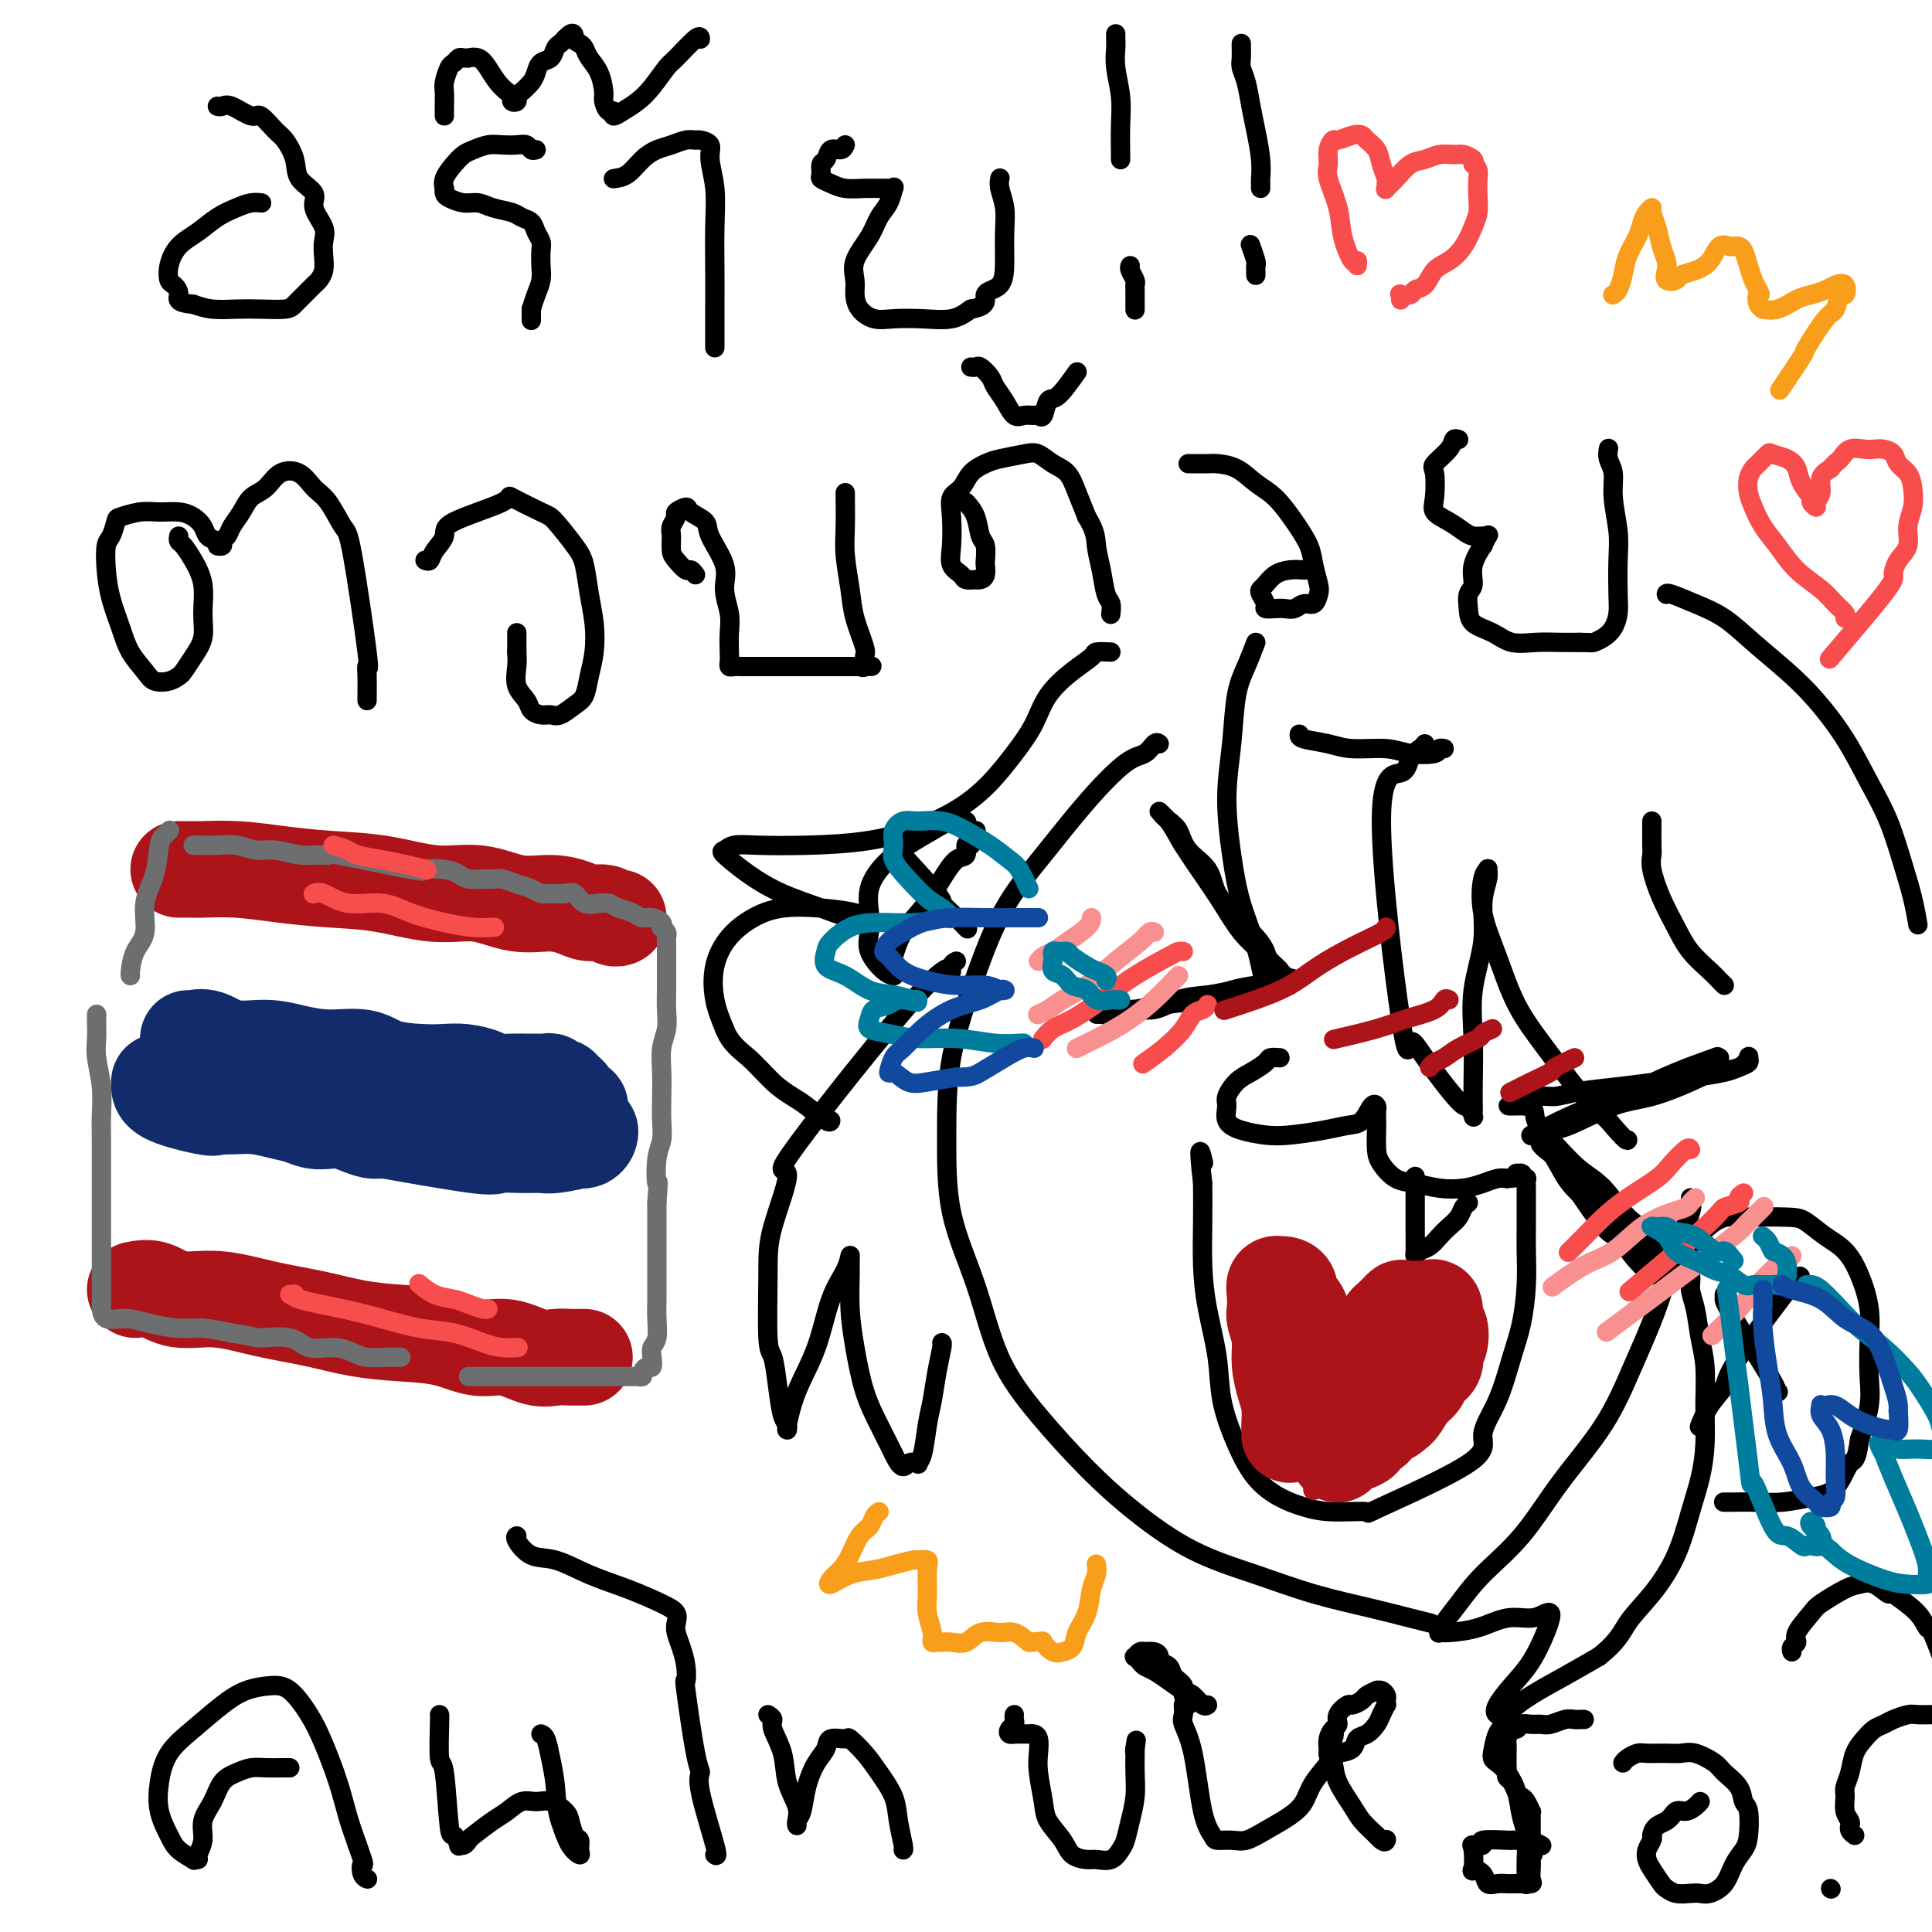 <svg viewBox='0 0 400 400' version='1.1' xmlns='http://www.w3.org/2000/svg' xmlns:xlink='http://www.w3.org/1999/xlink'><g fill='none' stroke='#000000' stroke-width='4' stroke-linecap='round' stroke-linejoin='round'><path d='M45,22c0.307,0.067 0.614,0.133 1,0c0.386,-0.133 0.851,-0.466 2,0c1.149,0.466 2.981,1.730 4,2c1.019,0.270 1.226,-0.455 2,0c0.774,0.455 2.114,2.089 3,3c0.886,0.911 1.317,1.100 2,2c0.683,0.900 1.616,2.513 2,4c0.384,1.487 0.218,2.849 1,4c0.782,1.151 2.510,2.093 3,3c0.490,0.907 -0.260,1.779 0,3c0.260,1.221 1.531,2.789 2,4c0.469,1.211 0.138,2.064 0,3c-0.138,0.936 -0.081,1.955 0,3c0.081,1.045 0.187,2.115 0,3c-0.187,0.885 -0.666,1.586 -1,2c-0.334,0.414 -0.521,0.542 -1,1c-0.479,0.458 -1.250,1.247 -2,2c-0.750,0.753 -1.481,1.470 -2,2c-0.519,0.530 -0.827,0.871 -2,1c-1.173,0.129 -3.211,0.045 -5,0c-1.789,-0.045 -3.328,-0.051 -5,0c-1.672,0.051 -3.478,0.157 -5,0c-1.522,-0.157 -2.761,-0.579 -4,-1'/><path d='M40,63c-3.882,-0.339 -3.089,-1.186 -3,-2c0.089,-0.814 -0.528,-1.596 -1,-2c-0.472,-0.404 -0.798,-0.429 -1,-1c-0.202,-0.571 -0.280,-1.686 0,-3c0.280,-1.314 0.918,-2.825 2,-4c1.082,-1.175 2.609,-2.014 4,-3c1.391,-0.986 2.646,-2.121 4,-3c1.354,-0.879 2.806,-1.504 4,-2c1.194,-0.496 2.129,-0.864 3,-1c0.871,-0.136 1.677,-0.039 2,0c0.323,0.039 0.161,0.019 0,0'/><path d='M111,31c-0.351,0.113 -0.701,0.226 -1,0c-0.299,-0.226 -0.545,-0.789 -1,-1c-0.455,-0.211 -1.119,-0.068 -2,0c-0.881,0.068 -1.979,0.062 -3,0c-1.021,-0.062 -1.966,-0.179 -3,0c-1.034,0.179 -2.158,0.655 -3,1c-0.842,0.345 -1.402,0.561 -2,1c-0.598,0.439 -1.232,1.101 -2,2c-0.768,0.899 -1.668,2.033 -2,3c-0.332,0.967 -0.094,1.766 0,2c0.094,0.234 0.045,-0.096 0,0c-0.045,0.096 -0.085,0.617 0,1c0.085,0.383 0.295,0.627 1,1c0.705,0.373 1.904,0.874 3,1c1.096,0.126 2.090,-0.122 3,0c0.910,0.122 1.735,0.613 3,1c1.265,0.387 2.970,0.670 4,1c1.030,0.330 1.386,0.706 2,1c0.614,0.294 1.485,0.504 2,1c0.515,0.496 0.675,1.276 1,2c0.325,0.724 0.816,1.390 1,2c0.184,0.610 0.060,1.163 0,2c-0.060,0.837 -0.057,1.956 0,3c0.057,1.044 0.169,2.012 0,3c-0.169,0.988 -0.620,1.997 -1,3c-0.380,1.003 -0.690,2.002 -1,3'/><path d='M110,64c0.000,3.238 0.000,2.333 0,2c-0.000,-0.333 0.000,-0.095 0,0c-0.000,0.095 0.000,0.048 0,0'/><path d='M92,24c0.002,-0.390 0.003,-0.781 0,-1c-0.003,-0.219 -0.012,-0.268 0,-1c0.012,-0.732 0.045,-2.147 0,-3c-0.045,-0.853 -0.167,-1.143 0,-2c0.167,-0.857 0.623,-2.282 1,-3c0.377,-0.718 0.674,-0.728 1,-1c0.326,-0.272 0.682,-0.806 1,-1c0.318,-0.194 0.599,-0.047 1,0c0.401,0.047 0.922,-0.006 1,0c0.078,0.006 -0.288,0.071 0,0c0.288,-0.071 1.230,-0.279 2,0c0.770,0.279 1.368,1.045 2,2c0.632,0.955 1.298,2.099 2,3c0.702,0.901 1.442,1.559 2,2c0.558,0.441 0.936,0.666 1,1c0.064,0.334 -0.186,0.777 0,1c0.186,0.223 0.810,0.226 1,0c0.190,-0.226 -0.052,-0.680 0,-1c0.052,-0.320 0.399,-0.504 1,-1c0.601,-0.496 1.456,-1.302 2,-2c0.544,-0.698 0.776,-1.286 1,-2c0.224,-0.714 0.441,-1.553 1,-2c0.559,-0.447 1.459,-0.501 2,-1c0.541,-0.499 0.723,-1.442 1,-2c0.277,-0.558 0.651,-0.731 1,-1c0.349,-0.269 0.675,-0.635 1,-1'/><path d='M117,8c1.953,-2.062 1.836,-0.717 2,0c0.164,0.717 0.608,0.804 1,1c0.392,0.196 0.731,0.499 1,1c0.269,0.501 0.467,1.200 1,2c0.533,0.800 1.401,1.702 2,3c0.599,1.298 0.930,2.993 1,4c0.070,1.007 -0.120,1.325 0,2c0.120,0.675 0.549,1.706 1,2c0.451,0.294 0.924,-0.149 1,0c0.076,0.149 -0.246,0.891 0,1c0.246,0.109 1.061,-0.415 2,-1c0.939,-0.585 2.003,-1.229 3,-2c0.997,-0.771 1.927,-1.667 3,-3c1.073,-1.333 2.287,-3.103 3,-4c0.713,-0.897 0.923,-0.920 2,-2c1.077,-1.080 3.021,-3.217 4,-4c0.979,-0.783 0.994,-0.211 1,0c0.006,0.211 0.002,0.060 0,0c-0.002,-0.060 -0.001,-0.030 0,0'/><path d='M127,37c1.000,-0.138 2.001,-0.275 3,-1c0.999,-0.725 1.998,-2.036 3,-3c1.002,-0.964 2.007,-1.579 3,-2c0.993,-0.421 1.973,-0.647 3,-1c1.027,-0.353 2.103,-0.834 3,-1c0.897,-0.166 1.617,-0.018 2,0c0.383,0.018 0.428,-0.096 1,0c0.572,0.096 1.670,0.400 2,1c0.330,0.600 -0.108,1.496 0,3c0.108,1.504 0.761,3.617 1,6c0.239,2.383 0.064,5.037 0,8c-0.064,2.963 -0.017,6.233 0,9c0.017,2.767 0.005,5.029 0,7c-0.005,1.971 -0.001,3.652 0,5c0.001,1.348 0.000,2.363 0,3c-0.000,0.637 -0.000,0.896 0,1c0.000,0.104 0.000,0.052 0,0'/><path d='M175,30c-0.218,0.479 -0.436,0.958 -1,1c-0.564,0.042 -1.473,-0.354 -2,0c-0.527,0.354 -0.672,1.457 -1,2c-0.328,0.543 -0.840,0.528 -1,1c-0.160,0.472 0.033,1.433 0,2c-0.033,0.567 -0.290,0.740 0,1c0.290,0.260 1.128,0.605 2,1c0.872,0.395 1.778,0.838 3,1c1.222,0.162 2.759,0.041 4,0c1.241,-0.041 2.187,-0.002 3,0c0.813,0.002 1.494,-0.033 2,0c0.506,0.033 0.839,0.135 1,0c0.161,-0.135 0.151,-0.508 0,0c-0.151,0.508 -0.443,1.896 -1,3c-0.557,1.104 -1.379,1.923 -2,3c-0.621,1.077 -1.041,2.413 -2,4c-0.959,1.587 -2.459,3.424 -3,5c-0.541,1.576 -0.124,2.892 0,4c0.124,1.108 -0.044,2.009 0,3c0.044,0.991 0.300,2.071 1,3c0.700,0.929 1.842,1.708 3,2c1.158,0.292 2.331,0.099 4,0c1.669,-0.099 3.834,-0.104 6,0c2.166,0.104 4.333,0.315 6,0c1.667,-0.315 2.833,-1.158 4,-2'/><path d='M201,64c4.072,-0.618 2.752,-2.163 3,-3c0.248,-0.837 2.063,-0.966 3,-2c0.937,-1.034 0.997,-2.974 1,-5c0.003,-2.026 -0.052,-4.137 0,-6c0.052,-1.863 0.210,-3.479 0,-5c-0.210,-1.521 -0.787,-2.948 -1,-4c-0.213,-1.052 -0.061,-1.729 0,-2c0.061,-0.271 0.030,-0.135 0,0'/><path d='M234,55c-0.113,0.222 -0.226,0.443 0,1c0.226,0.557 0.793,1.449 1,2c0.207,0.551 0.056,0.761 0,1c-0.056,0.239 -0.015,0.507 0,1c0.015,0.493 0.004,1.210 0,2c-0.004,0.790 -0.001,1.654 0,2c0.001,0.346 0.001,0.173 0,0'/><path d='M232,33c0.008,0.116 0.016,0.232 0,-1c-0.016,-1.232 -0.057,-3.811 0,-6c0.057,-2.189 0.211,-3.988 0,-6c-0.211,-2.012 -0.789,-4.238 -1,-6c-0.211,-1.762 -0.057,-3.060 0,-4c0.057,-0.940 0.015,-1.522 0,-2c-0.015,-0.478 -0.004,-0.851 0,-1c0.004,-0.149 0.002,-0.075 0,0'/><path d='M259,51c-0.113,-0.315 -0.226,-0.631 0,0c0.226,0.631 0.793,2.208 1,3c0.207,0.792 0.056,0.800 0,1c-0.056,0.200 -0.015,0.592 0,1c0.015,0.408 0.004,0.831 0,1c-0.004,0.169 -0.002,0.085 0,0'/><path d='M261,39c0.006,-0.390 0.013,-0.781 0,-1c-0.013,-0.219 -0.045,-0.267 0,-1c0.045,-0.733 0.166,-2.150 0,-4c-0.166,-1.850 -0.619,-4.134 -1,-6c-0.381,-1.866 -0.691,-3.316 -1,-5c-0.309,-1.684 -0.619,-3.604 -1,-5c-0.381,-1.396 -0.834,-2.269 -1,-3c-0.166,-0.731 -0.044,-1.320 0,-2c0.044,-0.680 0.012,-1.450 0,-2c-0.012,-0.550 -0.003,-0.879 0,-1c0.003,-0.121 0.001,-0.035 0,0c-0.001,0.035 -0.000,0.017 0,0'/><path d='M60,366c-0.381,0.002 -0.762,0.003 -1,0c-0.238,-0.003 -0.333,-0.011 -1,0c-0.667,0.011 -1.907,0.039 -3,0c-1.093,-0.039 -2.038,-0.146 -3,0c-0.962,0.146 -1.941,0.545 -3,1c-1.059,0.455 -2.197,0.966 -3,2c-0.803,1.034 -1.272,2.593 -2,4c-0.728,1.407 -1.716,2.664 -2,4c-0.284,1.336 0.137,2.752 0,4c-0.137,1.248 -0.831,2.329 -1,3c-0.169,0.671 0.188,0.933 0,1c-0.188,0.067 -0.919,-0.059 -1,0c-0.081,0.059 0.489,0.303 0,0c-0.489,-0.303 -2.036,-1.154 -3,-2c-0.964,-0.846 -1.344,-1.688 -2,-3c-0.656,-1.312 -1.586,-3.096 -2,-5c-0.414,-1.904 -0.310,-3.928 0,-6c0.310,-2.072 0.827,-4.191 2,-6c1.173,-1.809 3.002,-3.308 5,-5c1.998,-1.692 4.166,-3.577 6,-5c1.834,-1.423 3.333,-2.383 5,-3c1.667,-0.617 3.500,-0.891 5,-1c1.500,-0.109 2.667,-0.054 4,1c1.333,1.054 2.832,3.106 4,5c1.168,1.894 2.004,3.632 3,6c0.996,2.368 2.153,5.368 3,8c0.847,2.632 1.385,4.895 2,7c0.615,2.105 1.308,4.053 2,6'/><path d='M74,382c1.790,4.978 1.264,3.922 1,4c-0.264,0.078 -0.267,1.289 0,2c0.267,0.711 0.803,0.922 1,1c0.197,0.078 0.056,0.022 0,0c-0.056,-0.022 -0.028,-0.011 0,0'/><path d='M91,355c0.024,0.057 0.048,0.115 0,2c-0.048,1.885 -0.166,5.599 0,7c0.166,1.401 0.618,0.491 1,3c0.382,2.509 0.694,8.439 1,11c0.306,2.561 0.608,1.755 1,2c0.392,0.245 0.876,1.543 1,2c0.124,0.457 -0.112,0.074 0,0c0.112,-0.074 0.571,0.160 1,0c0.429,-0.160 0.828,-0.716 1,-1c0.172,-0.284 0.118,-0.296 1,-1c0.882,-0.704 2.700,-2.099 4,-3c1.300,-0.901 2.082,-1.307 3,-2c0.918,-0.693 1.972,-1.673 3,-2c1.028,-0.327 2.029,0.000 3,0c0.971,-0.000 1.910,-0.327 3,0c1.090,0.327 2.330,1.309 3,2c0.670,0.691 0.770,1.090 1,2c0.230,0.910 0.592,2.331 1,3c0.408,0.669 0.864,0.585 1,1c0.136,0.415 -0.046,1.328 0,2c0.046,0.672 0.320,1.104 0,1c-0.320,-0.104 -1.234,-0.744 -2,-2c-0.766,-1.256 -1.383,-3.128 -2,-5'/><path d='M116,377c-0.797,-2.210 -0.788,-4.736 -1,-7c-0.212,-2.264 -0.644,-4.267 -1,-6c-0.356,-1.733 -0.634,-3.197 -1,-4c-0.366,-0.803 -0.819,-0.944 -1,-1c-0.181,-0.056 -0.091,-0.028 0,0'/><path d='M148,384c0.344,0.284 0.687,0.568 0,-2c-0.687,-2.568 -2.405,-7.989 -3,-11c-0.595,-3.011 -0.068,-3.614 0,-4c0.068,-0.386 -0.324,-0.557 -1,-4c-0.676,-3.443 -1.635,-10.158 -2,-13c-0.365,-2.842 -0.137,-1.811 0,-2c0.137,-0.189 0.182,-1.598 0,-3c-0.182,-1.402 -0.591,-2.798 -1,-4c-0.409,-1.202 -0.819,-2.212 -1,-3c-0.181,-0.788 -0.132,-1.354 0,-2c0.132,-0.646 0.346,-1.371 0,-2c-0.346,-0.629 -1.254,-1.161 -3,-2c-1.746,-0.839 -4.332,-1.987 -7,-3c-2.668,-1.013 -5.419,-1.893 -8,-3c-2.581,-1.107 -4.993,-2.440 -7,-3c-2.007,-0.560 -3.610,-0.346 -5,-1c-1.390,-0.654 -2.566,-2.176 -3,-3c-0.434,-0.824 -0.124,-0.950 0,-1c0.124,-0.050 0.062,-0.025 0,0'/><path d='M159,355c0.480,0.308 0.959,0.617 1,1c0.041,0.383 -0.357,0.841 0,2c0.357,1.159 1.469,3.019 2,5c0.531,1.981 0.481,4.083 1,6c0.519,1.917 1.606,3.648 2,5c0.394,1.352 0.094,2.323 0,3c-0.094,0.677 0.019,1.058 0,1c-0.019,-0.058 -0.170,-0.557 0,-1c0.170,-0.443 0.659,-0.830 1,-2c0.341,-1.170 0.533,-3.122 1,-5c0.467,-1.878 1.209,-3.682 2,-5c0.791,-1.318 1.633,-2.149 2,-3c0.367,-0.851 0.261,-1.723 1,-2c0.739,-0.277 2.324,0.042 3,0c0.676,-0.042 0.443,-0.446 1,0c0.557,0.446 1.904,1.741 3,3c1.096,1.259 1.940,2.481 3,4c1.060,1.519 2.337,3.335 3,5c0.663,1.665 0.714,3.178 1,5c0.286,1.822 0.808,3.952 1,5c0.192,1.048 0.055,1.014 0,1c-0.055,-0.014 -0.027,-0.007 0,0'/><path d='M210,355c-0.028,0.332 -0.056,0.663 0,1c0.056,0.337 0.195,0.679 0,1c-0.195,0.321 -0.725,0.622 -1,1c-0.275,0.378 -0.295,0.833 0,1c0.295,0.167 0.905,0.044 1,0c0.095,-0.044 -0.325,-0.010 0,0c0.325,0.010 1.394,-0.003 2,0c0.606,0.003 0.750,0.021 1,0c0.250,-0.021 0.606,-0.081 1,0c0.394,0.081 0.825,0.303 1,1c0.175,0.697 0.096,1.870 0,3c-0.096,1.130 -0.207,2.218 0,4c0.207,1.782 0.731,4.257 1,6c0.269,1.743 0.284,2.754 1,4c0.716,1.246 2.135,2.728 3,4c0.865,1.272 1.177,2.335 2,3c0.823,0.665 2.157,0.934 3,1c0.843,0.066 1.195,-0.070 2,0c0.805,0.070 2.062,0.348 3,0c0.938,-0.348 1.558,-1.320 2,-2c0.442,-0.680 0.707,-1.068 1,-2c0.293,-0.932 0.614,-2.407 1,-4c0.386,-1.593 0.835,-3.303 1,-5c0.165,-1.697 0.044,-3.380 0,-5c-0.044,-1.620 -0.013,-3.177 0,-4c0.013,-0.823 0.006,-0.911 0,-1'/><path d='M235,362c0.467,-3.267 0.133,-0.933 0,0c-0.133,0.933 -0.067,0.467 0,0'/><path d='M245,353c0.049,0.714 0.097,1.427 0,2c-0.097,0.573 -0.340,1.005 0,2c0.340,0.995 1.263,2.553 2,6c0.737,3.447 1.288,8.781 2,12c0.712,3.219 1.585,4.321 2,5c0.415,0.679 0.372,0.933 1,1c0.628,0.067 1.926,-0.053 3,0c1.074,0.053 1.924,0.280 3,0c1.076,-0.280 2.377,-1.066 4,-2c1.623,-0.934 3.569,-2.017 5,-3c1.431,-0.983 2.348,-1.867 3,-3c0.652,-1.133 1.037,-2.515 2,-4c0.963,-1.485 2.502,-3.073 3,-4c0.498,-0.927 -0.045,-1.192 0,-2c0.045,-0.808 0.679,-2.157 1,-3c0.321,-0.843 0.331,-1.180 0,-1c-0.331,0.180 -1.001,0.876 -1,2c0.001,1.124 0.674,2.674 1,4c0.326,1.326 0.304,2.428 1,4c0.696,1.572 2.111,3.616 3,5c0.889,1.384 1.254,2.110 2,3c0.746,0.890 1.873,1.945 3,3'/><path d='M285,380c1.689,1.933 1.911,1.267 2,1c0.089,-0.267 0.044,-0.133 0,0'/><path d='M312,357c-0.731,0.386 -1.462,0.771 -2,2c-0.538,1.229 -0.885,3.301 -1,4c-0.115,0.699 0.000,0.026 0,0c-0.000,-0.026 -0.117,0.594 0,1c0.117,0.406 0.466,0.599 1,1c0.534,0.401 1.253,1.010 2,2c0.747,0.990 1.521,2.362 2,4c0.479,1.638 0.664,3.543 1,5c0.336,1.457 0.822,2.468 1,4c0.178,1.532 0.048,3.586 0,5c-0.048,1.414 -0.013,2.188 0,3c0.013,0.812 0.004,1.660 0,2c-0.004,0.340 -0.002,0.170 0,0'/><path d='M336,365c0.230,-0.309 0.459,-0.618 1,-1c0.541,-0.382 1.392,-0.836 2,-1c0.608,-0.164 0.972,-0.038 2,0c1.028,0.038 2.721,-0.013 4,0c1.279,0.013 2.143,0.089 3,0c0.857,-0.089 1.707,-0.343 3,0c1.293,0.343 3.030,1.282 4,2c0.970,0.718 1.175,1.214 2,2c0.825,0.786 2.272,1.862 3,3c0.728,1.138 0.739,2.337 1,3c0.261,0.663 0.773,0.789 1,2c0.227,1.211 0.170,3.505 0,5c-0.170,1.495 -0.454,2.190 -1,3c-0.546,0.810 -1.352,1.733 -2,3c-0.648,1.267 -1.136,2.876 -2,4c-0.864,1.124 -2.105,1.762 -3,2c-0.895,0.238 -1.443,0.077 -2,0c-0.557,-0.077 -1.123,-0.069 -2,0c-0.877,0.069 -2.067,0.198 -3,0c-0.933,-0.198 -1.610,-0.724 -2,-1c-0.390,-0.276 -0.493,-0.301 -1,-1c-0.507,-0.699 -1.418,-2.071 -2,-3c-0.582,-0.929 -0.837,-1.414 -1,-2c-0.163,-0.586 -0.236,-1.273 0,-2c0.236,-0.727 0.782,-1.493 1,-2c0.218,-0.507 0.109,-0.753 0,-1'/><path d='M342,380c0.274,-2.102 1.958,-2.357 3,-3c1.042,-0.643 1.442,-1.675 2,-2c0.558,-0.325 1.273,0.057 2,0c0.727,-0.057 1.465,-0.554 2,-1c0.535,-0.446 0.867,-0.842 1,-1c0.133,-0.158 0.066,-0.079 0,0'/><path d='M37,111c-0.069,0.370 -0.138,0.741 0,1c0.138,0.259 0.483,0.407 1,1c0.517,0.593 1.205,1.632 2,3c0.795,1.368 1.699,3.067 2,5c0.301,1.933 0.001,4.100 0,6c-0.001,1.900 0.296,3.532 0,5c-0.296,1.468 -1.186,2.773 -2,4c-0.814,1.227 -1.554,2.377 -2,3c-0.446,0.623 -0.599,0.720 -1,1c-0.401,0.280 -1.052,0.744 -2,1c-0.948,0.256 -2.194,0.303 -3,0c-0.806,-0.303 -1.172,-0.957 -2,-2c-0.828,-1.043 -2.117,-2.475 -3,-4c-0.883,-1.525 -1.358,-3.142 -2,-5c-0.642,-1.858 -1.450,-3.959 -2,-6c-0.550,-2.041 -0.840,-4.024 -1,-6c-0.160,-1.976 -0.189,-3.945 0,-5c0.189,-1.055 0.594,-1.197 1,-2c0.406,-0.803 0.811,-2.268 1,-3c0.189,-0.732 0.161,-0.730 1,-1c0.839,-0.270 2.543,-0.813 4,-1c1.457,-0.187 2.666,-0.019 4,0c1.334,0.019 2.794,-0.111 4,0c1.206,0.111 2.158,0.463 3,1c0.842,0.537 1.573,1.260 2,2c0.427,0.740 0.551,1.497 1,2c0.449,0.503 1.225,0.751 2,1'/><path d='M45,112c1.173,1.141 0.106,0.994 0,1c-0.106,0.006 0.748,0.165 1,0c0.252,-0.165 -0.099,-0.653 0,-1c0.099,-0.347 0.649,-0.553 1,-1c0.351,-0.447 0.505,-1.136 1,-2c0.495,-0.864 1.333,-1.905 2,-3c0.667,-1.095 1.165,-2.245 2,-3c0.835,-0.755 2.008,-1.114 3,-2c0.992,-0.886 1.803,-2.300 3,-3c1.197,-0.700 2.780,-0.686 4,0c1.220,0.686 2.075,2.042 3,3c0.925,0.958 1.918,1.516 3,3c1.082,1.484 2.251,3.894 3,5c0.749,1.106 1.076,0.909 2,6c0.924,5.091 2.444,15.470 3,20c0.556,4.530 0.149,3.210 0,3c-0.149,-0.210 -0.040,0.690 0,2c0.040,1.310 0.011,3.032 0,4c-0.011,0.968 -0.003,1.184 0,1c0.003,-0.184 0.001,-0.767 0,-1c-0.001,-0.233 -0.000,-0.117 0,0'/><path d='M88,116c0.375,0.152 0.751,0.304 1,0c0.249,-0.304 0.373,-1.065 1,-2c0.627,-0.935 1.758,-2.044 2,-3c0.242,-0.956 -0.404,-1.759 2,-3c2.404,-1.241 7.859,-2.919 10,-4c2.141,-1.081 0.969,-1.565 2,-1c1.031,0.565 4.265,2.180 6,3c1.735,0.820 1.971,0.847 3,2c1.029,1.153 2.851,3.434 4,5c1.149,1.566 1.625,2.417 2,4c0.375,1.583 0.648,3.898 1,6c0.352,2.102 0.783,3.991 1,6c0.217,2.009 0.220,4.140 0,6c-0.220,1.860 -0.664,3.451 -1,5c-0.336,1.549 -0.565,3.057 -1,4c-0.435,0.943 -1.076,1.322 -2,2c-0.924,0.678 -2.130,1.654 -3,2c-0.870,0.346 -1.403,0.060 -2,0c-0.597,-0.060 -1.256,0.104 -2,0c-0.744,-0.104 -1.572,-0.478 -2,-1c-0.428,-0.522 -0.455,-1.191 -1,-2c-0.545,-0.809 -1.608,-1.756 -2,-3c-0.392,-1.244 -0.112,-2.784 0,-4c0.112,-1.216 0.056,-2.108 0,-3'/><path d='M107,135c0.000,-1.702 0.000,-2.456 0,-3c0.000,-0.544 -0.000,-0.877 0,-1c0.000,-0.123 0.000,-0.035 0,0c0.000,0.035 0.000,0.018 0,0'/><path d='M144,119c-0.362,-0.473 -0.724,-0.945 -1,-1c-0.276,-0.055 -0.468,0.309 -1,0c-0.532,-0.309 -1.406,-1.291 -2,-2c-0.594,-0.709 -0.907,-1.145 -1,-2c-0.093,-0.855 0.035,-2.128 0,-3c-0.035,-0.872 -0.233,-1.342 0,-2c0.233,-0.658 0.897,-1.505 1,-2c0.103,-0.495 -0.354,-0.638 0,-1c0.354,-0.362 1.518,-0.944 2,-1c0.482,-0.056 0.282,0.412 1,1c0.718,0.588 2.354,1.294 3,2c0.646,0.706 0.303,1.412 1,3c0.697,1.588 2.436,4.057 3,6c0.564,1.943 -0.045,3.361 0,5c0.045,1.639 0.743,3.501 1,5c0.257,1.499 0.071,2.636 0,4c-0.071,1.364 -0.029,2.954 0,4c0.029,1.046 0.044,1.548 0,2c-0.044,0.452 -0.148,0.853 0,1c0.148,0.147 0.548,0.039 1,0c0.452,-0.039 0.957,-0.011 2,0c1.043,0.011 2.624,0.003 4,0c1.376,-0.003 2.545,-0.001 4,0c1.455,0.001 3.194,0.000 5,0c1.806,-0.000 3.679,-0.000 5,0c1.321,0.000 2.092,0.000 3,0c0.908,-0.000 1.954,-0.000 3,0'/><path d='M178,138c4.401,-0.029 1.905,-0.103 1,0c-0.905,0.103 -0.217,0.383 0,0c0.217,-0.383 -0.037,-1.427 0,-2c0.037,-0.573 0.364,-0.674 0,-2c-0.364,-1.326 -1.418,-3.876 -2,-6c-0.582,-2.124 -0.692,-3.823 -1,-6c-0.308,-2.177 -0.815,-4.832 -1,-7c-0.185,-2.168 -0.050,-3.849 0,-6c0.050,-2.151 0.013,-4.771 0,-6c-0.013,-1.229 -0.004,-1.065 0,-1c0.004,0.065 0.002,0.033 0,0'/><path d='M200,104c0.762,0.852 1.525,1.705 2,3c0.475,1.295 0.664,3.033 1,4c0.336,0.967 0.819,1.163 1,2c0.181,0.837 0.058,2.315 0,3c-0.058,0.685 -0.052,0.576 0,1c0.052,0.424 0.150,1.382 0,2c-0.150,0.618 -0.550,0.895 -1,1c-0.450,0.105 -0.951,0.037 -1,0c-0.049,-0.037 0.355,-0.044 0,0c-0.355,0.044 -1.468,0.140 -2,0c-0.532,-0.140 -0.484,-0.517 -1,-1c-0.516,-0.483 -1.596,-1.073 -2,-2c-0.404,-0.927 -0.131,-2.191 0,-4c0.131,-1.809 0.122,-4.162 0,-6c-0.122,-1.838 -0.355,-3.161 0,-4c0.355,-0.839 1.299,-1.195 2,-2c0.701,-0.805 1.160,-2.060 2,-3c0.840,-0.940 2.062,-1.566 3,-2c0.938,-0.434 1.592,-0.676 3,-1c1.408,-0.324 3.571,-0.731 5,-1c1.429,-0.269 2.126,-0.401 3,0c0.874,0.401 1.925,1.334 3,2c1.075,0.666 2.174,1.064 3,2c0.826,0.936 1.379,2.410 2,4c0.621,1.590 1.311,3.295 2,5'/><path d='M225,107c1.951,3.142 1.829,4.495 2,6c0.171,1.505 0.634,3.160 1,5c0.366,1.840 0.634,3.864 1,5c0.366,1.136 0.829,1.383 1,2c0.171,0.617 0.049,1.605 0,2c-0.049,0.395 -0.024,0.198 0,0'/><path d='M223,77c-1.488,2.091 -2.975,4.182 -4,5c-1.025,0.818 -1.587,0.362 -2,1c-0.413,0.638 -0.677,2.369 -1,3c-0.323,0.631 -0.705,0.160 -1,0c-0.295,-0.160 -0.503,-0.011 -1,0c-0.497,0.011 -1.284,-0.118 -2,0c-0.716,0.118 -1.362,0.483 -2,0c-0.638,-0.483 -1.270,-1.814 -2,-3c-0.730,-1.186 -1.558,-2.227 -2,-3c-0.442,-0.773 -0.497,-1.279 -1,-2c-0.503,-0.721 -1.454,-1.657 -2,-2c-0.546,-0.343 -0.685,-0.092 -1,0c-0.315,0.092 -0.804,0.026 -1,0c-0.196,-0.026 -0.098,-0.013 0,0'/><path d='M246,96c0.118,-0.003 0.236,-0.005 1,0c0.764,0.005 2.174,0.019 3,0c0.826,-0.019 1.067,-0.071 2,0c0.933,0.071 2.558,0.266 4,1c1.442,0.734 2.701,2.008 4,3c1.299,0.992 2.639,1.701 4,3c1.361,1.299 2.743,3.187 4,5c1.257,1.813 2.387,3.551 3,5c0.613,1.449 0.708,2.608 1,4c0.292,1.392 0.780,3.018 1,4c0.220,0.982 0.172,1.321 0,2c-0.172,0.679 -0.468,1.698 -1,2c-0.532,0.302 -1.299,-0.115 -2,0c-0.701,0.115 -1.336,0.761 -2,1c-0.664,0.239 -1.359,0.071 -2,0c-0.641,-0.071 -1.230,-0.047 -2,0c-0.770,0.047 -1.721,0.116 -2,0c-0.279,-0.116 0.112,-0.416 0,-1c-0.112,-0.584 -0.729,-1.453 -1,-2c-0.271,-0.547 -0.197,-0.774 0,-1c0.197,-0.226 0.517,-0.452 1,-1c0.483,-0.548 1.130,-1.417 2,-2c0.870,-0.583 1.963,-0.881 3,-1c1.037,-0.119 2.019,-0.060 3,0'/><path d='M270,118c1.845,-0.774 1.958,-0.208 2,0c0.042,0.208 0.012,0.060 0,0c-0.012,-0.060 -0.006,-0.030 0,0'/><path d='M302,91c-0.400,-0.142 -0.800,-0.285 -1,0c-0.200,0.285 -0.199,0.996 -1,2c-0.801,1.004 -2.402,2.299 -3,3c-0.598,0.701 -0.193,0.807 0,2c0.193,1.193 0.173,3.472 0,5c-0.173,1.528 -0.499,2.304 0,3c0.499,0.696 1.822,1.311 3,2c1.178,0.689 2.212,1.450 3,2c0.788,0.550 1.331,0.888 2,1c0.669,0.112 1.463,-0.001 2,0c0.537,0.001 0.815,0.117 1,0c0.185,-0.117 0.275,-0.466 0,0c-0.275,0.466 -0.915,1.748 -1,2c-0.085,0.252 0.383,-0.526 0,0c-0.383,0.526 -1.619,2.357 -2,4c-0.381,1.643 0.092,3.097 0,4c-0.092,0.903 -0.749,1.255 -1,2c-0.251,0.745 -0.095,1.884 0,3c0.095,1.116 0.128,2.208 1,3c0.872,0.792 2.582,1.284 4,2c1.418,0.716 2.545,1.656 4,2c1.455,0.344 3.238,0.093 5,0c1.762,-0.093 3.503,-0.026 5,0c1.497,0.026 2.748,0.013 4,0'/><path d='M327,133c2.752,0.038 2.632,0.134 3,0c0.368,-0.134 1.223,-0.499 2,-1c0.777,-0.501 1.477,-1.138 2,-2c0.523,-0.862 0.868,-1.948 1,-3c0.132,-1.052 0.050,-2.070 0,-4c-0.050,-1.930 -0.070,-4.771 0,-7c0.070,-2.229 0.229,-3.844 0,-6c-0.229,-2.156 -0.846,-4.851 -1,-7c-0.154,-2.149 0.155,-3.751 0,-5c-0.155,-1.249 -0.772,-2.144 -1,-3c-0.228,-0.856 -0.065,-1.673 0,-2c0.065,-0.327 0.033,-0.163 0,0'/><path d='M240,154c-0.268,-0.212 -0.536,-0.423 -1,0c-0.464,0.423 -1.123,1.482 -2,2c-0.877,0.518 -1.972,0.496 -4,2c-2.028,1.504 -4.988,4.534 -8,8c-3.012,3.466 -6.075,7.367 -9,11c-2.925,3.633 -5.712,6.997 -8,11c-2.288,4.003 -4.076,8.646 -6,14c-1.924,5.354 -3.985,11.418 -5,17c-1.015,5.582 -0.986,10.683 -1,16c-0.014,5.317 -0.072,10.849 1,16c1.072,5.151 3.275,9.922 5,15c1.725,5.078 2.973,10.465 5,15c2.027,4.535 4.834,8.218 8,12c3.166,3.782 6.690,7.663 10,11c3.310,3.337 6.406,6.129 10,9c3.594,2.871 7.685,5.819 12,8c4.315,2.181 8.852,3.593 13,5c4.148,1.407 7.907,2.808 12,4c4.093,1.192 8.520,2.175 12,3c3.480,0.825 6.014,1.491 8,2c1.986,0.509 3.425,0.860 4,1c0.575,0.140 0.288,0.070 0,0'/><path d='M356,219c-0.606,0.064 -1.212,0.127 -1,0c0.212,-0.127 1.243,-0.445 0,0c-1.243,0.445 -4.759,1.653 -8,3c-3.241,1.347 -6.207,2.834 -9,4c-2.793,1.166 -5.412,2.012 -8,3c-2.588,0.988 -5.143,2.117 -7,3c-1.857,0.883 -3.016,1.518 -4,2c-0.984,0.482 -1.795,0.809 -2,1c-0.205,0.191 0.195,0.246 1,0c0.805,-0.246 2.014,-0.793 3,-1c0.986,-0.207 1.749,-0.073 4,-1c2.251,-0.927 5.989,-2.916 9,-4c3.011,-1.084 5.294,-1.265 8,-2c2.706,-0.735 5.835,-2.026 8,-3c2.165,-0.974 3.366,-1.631 5,-2c1.634,-0.369 3.700,-0.450 5,-1c1.300,-0.550 1.834,-1.570 2,-2c0.166,-0.430 -0.035,-0.270 0,0c0.035,0.270 0.304,0.650 0,1c-0.304,0.350 -1.183,0.671 -2,1c-0.817,0.329 -1.572,0.665 -3,1c-1.428,0.335 -3.530,0.668 -6,1c-2.470,0.332 -5.309,0.662 -8,1c-2.691,0.338 -5.235,0.683 -8,1c-2.765,0.317 -5.750,0.607 -8,1c-2.250,0.393 -3.766,0.890 -5,1c-1.234,0.110 -2.186,-0.166 -3,0c-0.814,0.166 -1.488,0.776 -2,1c-0.512,0.224 -0.860,0.064 -1,0c-0.140,-0.064 -0.070,-0.032 0,0'/><path d='M316,228c-7.190,1.499 -2.164,0.747 0,1c2.164,0.253 1.466,1.509 2,3c0.534,1.491 2.299,3.215 4,5c1.701,1.785 3.338,3.631 5,5c1.662,1.369 3.348,2.260 5,4c1.652,1.740 3.269,4.327 5,6c1.731,1.673 3.576,2.431 5,4c1.424,1.569 2.427,3.950 3,5c0.573,1.050 0.716,0.768 1,1c0.284,0.232 0.709,0.976 0,1c-0.709,0.024 -2.552,-0.673 -4,-2c-1.448,-1.327 -2.501,-3.286 -4,-5c-1.499,-1.714 -3.443,-3.185 -5,-5c-1.557,-1.815 -2.728,-3.974 -4,-5c-1.272,-1.026 -2.645,-0.918 -4,-2c-1.355,-1.082 -2.693,-3.353 -3,-4c-0.307,-0.647 0.417,0.332 1,1c0.583,0.668 1.025,1.027 1,1c-0.025,-0.027 -0.516,-0.439 1,2c1.516,2.439 5.040,7.728 7,10c1.960,2.272 2.357,1.526 3,2c0.643,0.474 1.533,2.168 3,4c1.467,1.832 3.510,3.801 4,4c0.490,0.199 -0.574,-1.372 -2,-3c-1.426,-1.628 -3.213,-3.314 -5,-5'/><path d='M335,256c-1.953,-2.367 -3.336,-4.284 -5,-6c-1.664,-1.716 -3.609,-3.230 -5,-5c-1.391,-1.770 -2.229,-3.795 -3,-5c-0.771,-1.205 -1.475,-1.591 -2,-2c-0.525,-0.409 -0.872,-0.841 -1,-1c-0.128,-0.159 -0.037,-0.045 0,0c0.037,0.045 0.018,0.023 0,0'/><path d='M242,170c-0.080,-0.024 -0.161,-0.048 0,0c0.161,0.048 0.562,0.168 1,1c0.438,0.832 0.911,2.375 2,4c1.089,1.625 2.793,3.331 4,5c1.207,1.669 1.918,3.300 3,5c1.082,1.700 2.535,3.469 4,5c1.465,1.531 2.943,2.822 4,4c1.057,1.178 1.694,2.242 2,3c0.306,0.758 0.281,1.211 1,2c0.719,0.789 2.182,1.913 2,2c-0.182,0.087 -2.011,-0.864 -3,-2c-0.989,-1.136 -1.140,-2.456 -2,-4c-0.860,-1.544 -2.429,-3.314 -4,-5c-1.571,-1.686 -3.144,-3.290 -4,-5c-0.856,-1.710 -0.995,-3.525 -2,-5c-1.005,-1.475 -2.877,-2.611 -4,-4c-1.123,-1.389 -1.497,-3.032 -2,-4c-0.503,-0.968 -1.135,-1.261 -2,-2c-0.865,-0.739 -1.961,-1.926 -2,-2c-0.039,-0.074 0.981,0.963 2,2'/><path d='M242,170c0.798,1.153 1.792,3.036 3,5c1.208,1.964 2.631,4.010 4,6c1.369,1.990 2.684,3.923 4,6c1.316,2.077 2.632,4.297 4,6c1.368,1.703 2.789,2.888 4,4c1.211,1.112 2.211,2.150 3,3c0.789,0.850 1.367,1.511 2,2c0.633,0.489 1.319,0.805 1,1c-0.319,0.195 -1.645,0.270 -1,0c0.645,-0.270 3.259,-0.886 -1,0c-4.259,0.886 -15.392,3.275 -20,4c-4.608,0.725 -2.691,-0.212 -3,0c-0.309,0.212 -2.844,1.574 -5,2c-2.156,0.426 -3.934,-0.082 -5,0c-1.066,0.082 -1.420,0.755 -2,1c-0.580,0.245 -1.385,0.063 -2,0c-0.615,-0.063 -1.041,-0.006 -1,0c0.041,0.006 0.550,-0.039 1,0c0.450,0.039 0.843,0.161 2,0c1.157,-0.161 3.078,-0.607 5,-1c1.922,-0.393 3.845,-0.734 6,-1c2.155,-0.266 4.542,-0.456 7,-1c2.458,-0.544 4.988,-1.441 7,-2c2.012,-0.559 3.506,-0.779 5,-1'/><path d='M260,204c5.755,-0.928 4.143,-0.248 4,0c-0.143,0.248 1.183,0.066 2,0c0.817,-0.066 1.124,-0.015 1,0c-0.124,0.015 -0.678,-0.007 -1,0c-0.322,0.007 -0.413,0.042 -1,0c-0.587,-0.042 -1.670,-0.161 -3,0c-1.330,0.161 -2.905,0.602 -5,1c-2.095,0.398 -4.709,0.751 -7,1c-2.291,0.249 -4.260,0.393 -6,1c-1.740,0.607 -3.250,1.678 -5,2c-1.750,0.322 -3.740,-0.106 -5,0c-1.260,0.106 -1.788,0.744 -2,1c-0.212,0.256 -0.106,0.128 0,0'/><path d='M265,219c-0.803,-0.063 -1.606,-0.126 -2,0c-0.394,0.126 -0.378,0.441 -1,1c-0.622,0.559 -1.881,1.361 -3,2c-1.119,0.639 -2.096,1.116 -3,2c-0.904,0.884 -1.733,2.174 -2,3c-0.267,0.826 0.029,1.189 0,2c-0.029,0.811 -0.382,2.071 0,3c0.382,0.929 1.498,1.527 3,2c1.502,0.473 3.389,0.819 5,1c1.611,0.181 2.946,0.195 5,0c2.054,-0.195 4.827,-0.599 7,-1c2.173,-0.401 3.745,-0.799 5,-1c1.255,-0.201 2.193,-0.205 3,-1c0.807,-0.795 1.484,-2.381 2,-3c0.516,-0.619 0.870,-0.272 1,0c0.130,0.272 0.036,0.470 0,1c-0.036,0.530 -0.016,1.392 0,2c0.016,0.608 0.026,0.961 0,2c-0.026,1.039 -0.087,2.765 0,4c0.087,1.235 0.322,1.978 1,3c0.678,1.022 1.798,2.324 3,3c1.202,0.676 2.486,0.727 4,1c1.514,0.273 3.259,0.766 5,1c1.741,0.234 3.477,0.207 5,0c1.523,-0.207 2.833,-0.594 4,-1c1.167,-0.406 2.191,-0.830 3,-1c0.809,-0.170 1.405,-0.085 2,0'/><path d='M312,244c3.952,-0.225 2.331,-0.788 2,-1c-0.331,-0.212 0.629,-0.072 1,0c0.371,0.072 0.152,0.078 0,0c-0.152,-0.078 -0.237,-0.238 0,0c0.237,0.238 0.796,0.874 1,1c0.204,0.126 0.055,-0.258 0,0c-0.055,0.258 -0.014,1.157 0,2c0.014,0.843 0.001,1.631 0,3c-0.001,1.369 0.008,3.321 0,5c-0.008,1.679 -0.034,3.087 0,5c0.034,1.913 0.129,4.332 0,7c-0.129,2.668 -0.483,5.587 -1,8c-0.517,2.413 -1.196,4.322 -2,7c-0.804,2.678 -1.733,6.125 -3,9c-1.267,2.875 -2.872,5.177 -3,7c-0.128,1.823 1.223,3.165 -3,6c-4.223,2.835 -14.018,7.161 -18,9c-3.982,1.839 -2.151,1.190 -3,1c-0.849,-0.190 -4.380,0.077 -7,0c-2.620,-0.077 -4.331,-0.499 -6,-1c-1.669,-0.501 -3.297,-1.081 -5,-2c-1.703,-0.919 -3.482,-2.178 -5,-4c-1.518,-1.822 -2.775,-4.206 -4,-7c-1.225,-2.794 -2.419,-5.998 -3,-9c-0.581,-3.002 -0.548,-5.802 -1,-9c-0.452,-3.198 -1.389,-6.795 -2,-10c-0.611,-3.205 -0.895,-6.017 -1,-9c-0.105,-2.983 -0.030,-6.138 0,-9c0.030,-2.862 0.015,-5.431 0,-8'/><path d='M249,245c-1.089,-9.511 -0.311,-6.289 0,-5c0.311,1.289 0.156,0.644 0,0'/><path d='M293,244c0.000,-0.386 0.000,-0.773 0,0c-0.000,0.773 -0.001,2.705 0,4c0.001,1.295 0.002,1.951 0,3c-0.002,1.049 -0.009,2.489 0,4c0.009,1.511 0.033,3.092 0,4c-0.033,0.908 -0.122,1.141 0,1c0.122,-0.141 0.456,-0.656 1,-1c0.544,-0.344 1.297,-0.515 2,-1c0.703,-0.485 1.355,-1.282 2,-2c0.645,-0.718 1.283,-1.355 2,-2c0.717,-0.645 1.512,-1.297 2,-2c0.488,-0.703 0.670,-1.459 1,-2c0.330,-0.541 0.809,-0.869 1,-1c0.191,-0.131 0.096,-0.066 0,0'/><path d='M342,170c-0.011,1.940 -0.022,3.879 0,5c0.022,1.121 0.076,1.422 0,2c-0.076,0.578 -0.284,1.432 0,3c0.284,1.568 1.060,3.848 2,6c0.940,2.152 2.045,4.174 3,6c0.955,1.826 1.759,3.456 3,5c1.241,1.544 2.920,3.001 4,4c1.080,0.999 1.560,1.538 2,2c0.440,0.462 0.840,0.846 1,1c0.160,0.154 0.080,0.077 0,0'/><path d='M269,152c-0.041,0.342 -0.081,0.684 1,1c1.081,0.316 3.285,0.608 5,1c1.715,0.392 2.942,0.886 5,1c2.058,0.114 4.947,-0.152 7,0c2.053,0.152 3.268,0.720 5,1c1.732,0.280 3.980,0.271 5,0c1.020,-0.271 0.813,-0.804 1,-1c0.187,-0.196 0.768,-0.056 1,0c0.232,0.056 0.116,0.028 0,0'/><path d='M260,133c-0.640,1.669 -1.279,3.338 -2,5c-0.721,1.662 -1.523,3.316 -2,6c-0.477,2.684 -0.630,6.397 -1,10c-0.370,3.603 -0.957,7.096 -1,11c-0.043,3.904 0.458,8.217 1,12c0.542,3.783 1.125,7.035 2,10c0.875,2.965 2.043,5.645 3,9c0.957,3.355 1.702,7.387 2,9c0.298,1.613 0.149,0.806 0,0'/><path d='M295,154c-0.217,0.292 -0.433,0.585 -1,1c-0.567,0.415 -1.484,0.953 -2,2c-0.516,1.047 -0.631,2.602 -2,3c-1.369,0.398 -3.992,-0.361 -4,10c-0.008,10.361 2.599,31.842 4,41c1.401,9.158 1.594,5.992 2,5c0.406,-0.992 1.023,0.190 3,3c1.977,2.810 5.314,7.247 7,9c1.686,1.753 1.720,0.823 2,1c0.280,0.177 0.807,1.461 1,2c0.193,0.539 0.052,0.332 0,0c-0.052,-0.332 -0.016,-0.790 0,-1c0.016,-0.210 0.012,-0.170 0,-1c-0.012,-0.830 -0.032,-2.528 0,-5c0.032,-2.472 0.118,-5.719 0,-9c-0.118,-3.281 -0.438,-6.595 0,-10c0.438,-3.405 1.635,-6.899 2,-10c0.365,-3.101 -0.101,-5.809 0,-8c0.101,-2.191 0.771,-3.864 1,-5c0.229,-1.136 0.017,-1.736 0,-2c-0.017,-0.264 0.160,-0.191 0,0c-0.160,0.191 -0.657,0.501 -1,2c-0.343,1.499 -0.533,4.189 0,7c0.533,2.811 1.789,5.745 3,9c1.211,3.255 2.376,6.831 4,10c1.624,3.169 3.706,5.930 6,9c2.294,3.070 4.798,6.449 7,9c2.202,2.551 4.101,4.276 6,6'/><path d='M333,232c3.844,4.622 3.956,4.178 4,4c0.044,-0.178 0.022,-0.089 0,0'/><path d='M230,135c-1.240,-0.053 -2.480,-0.105 -3,0c-0.520,0.105 -0.318,0.368 -1,1c-0.682,0.632 -2.246,1.634 -4,3c-1.754,1.366 -3.698,3.096 -5,5c-1.302,1.904 -1.961,3.983 -3,6c-1.039,2.017 -2.459,3.973 -4,6c-1.541,2.027 -3.202,4.126 -5,6c-1.798,1.874 -3.733,3.522 -6,5c-2.267,1.478 -4.866,2.787 -8,4c-3.134,1.213 -6.804,2.328 -11,3c-4.196,0.672 -8.918,0.899 -13,1c-4.082,0.101 -7.525,0.077 -10,0c-2.475,-0.077 -3.982,-0.208 -5,0c-1.018,0.208 -1.548,0.755 -2,1c-0.452,0.245 -0.827,0.189 0,1c0.827,0.811 2.856,2.490 5,4c2.144,1.510 4.403,2.850 7,4c2.597,1.150 5.531,2.109 8,3c2.469,0.891 4.474,1.713 6,2c1.526,0.287 2.573,0.037 3,0c0.427,-0.037 0.233,0.138 0,0c-0.233,-0.138 -0.505,-0.591 -2,-1c-1.495,-0.409 -4.211,-0.776 -7,-1c-2.789,-0.224 -5.649,-0.305 -8,0c-2.351,0.305 -4.194,0.996 -6,2c-1.806,1.004 -3.577,2.321 -5,4c-1.423,1.679 -2.499,3.721 -3,6c-0.501,2.279 -0.429,4.794 0,7c0.429,2.206 1.214,4.103 2,6'/><path d='M150,213c1.195,3.110 3.182,4.386 5,6c1.818,1.614 3.468,3.567 5,5c1.532,1.433 2.946,2.345 4,3c1.054,0.655 1.746,1.052 3,2c1.254,0.948 3.068,2.448 4,3c0.932,0.552 0.980,0.158 1,0c0.020,-0.158 0.010,-0.079 0,0'/><path d='M345,123c-0.001,0.044 -0.001,0.089 0,0c0.001,-0.089 0.004,-0.311 1,0c0.996,0.311 2.985,1.154 5,2c2.015,0.846 4.057,1.696 6,3c1.943,1.304 3.786,3.063 6,5c2.214,1.937 4.798,4.051 7,6c2.202,1.949 4.021,3.734 6,6c1.979,2.266 4.116,5.013 6,8c1.884,2.987 3.514,6.213 5,9c1.486,2.787 2.829,5.136 4,8c1.171,2.864 2.169,6.242 3,9c0.831,2.758 1.493,4.896 2,7c0.507,2.104 0.859,4.172 1,5c0.141,0.828 0.070,0.414 0,0'/><path d='M350,248c0.250,0.649 0.500,1.298 0,3c-0.500,1.702 -1.752,4.456 -3,8c-1.248,3.544 -2.494,7.877 -4,12c-1.506,4.123 -3.273,8.036 -5,12c-1.727,3.964 -3.414,7.977 -6,12c-2.586,4.023 -6.073,8.054 -9,12c-2.927,3.946 -5.296,7.807 -8,11c-2.704,3.193 -5.745,5.717 -8,8c-2.255,2.283 -3.726,4.325 -5,6c-1.274,1.675 -2.352,2.983 -3,4c-0.648,1.017 -0.867,1.743 -1,2c-0.133,0.257 -0.181,0.045 0,0c0.181,-0.045 0.591,0.075 2,0c1.409,-0.075 3.817,-0.346 6,-1c2.183,-0.654 4.140,-1.690 6,-2c1.860,-0.310 3.621,0.105 5,0c1.379,-0.105 2.376,-0.731 3,-1c0.624,-0.269 0.877,-0.180 1,0c0.123,0.180 0.117,0.450 0,1c-0.117,0.550 -0.345,1.381 -1,3c-0.655,1.619 -1.738,4.028 -3,6c-1.262,1.972 -2.705,3.508 -4,5c-1.295,1.492 -2.443,2.942 -3,4c-0.557,1.058 -0.525,1.725 0,2c0.525,0.275 1.541,0.156 2,0c0.459,-0.156 0.360,-0.351 1,-1c0.640,-0.649 2.018,-1.752 4,-3c1.982,-1.248 4.566,-2.642 7,-4c2.434,-1.358 4.717,-2.679 7,-4'/><path d='M331,343c4.065,-3.175 4.728,-5.113 6,-7c1.272,-1.887 3.154,-3.723 5,-6c1.846,-2.277 3.657,-4.994 5,-8c1.343,-3.006 2.217,-6.302 3,-9c0.783,-2.698 1.475,-4.800 2,-7c0.525,-2.200 0.884,-4.500 1,-7c0.116,-2.500 -0.012,-5.201 0,-8c0.012,-2.799 0.162,-5.698 0,-8c-0.162,-2.302 -0.636,-4.009 -1,-6c-0.364,-1.991 -0.618,-4.266 -1,-6c-0.382,-1.734 -0.892,-2.928 -1,-4c-0.108,-1.072 0.185,-2.022 0,-3c-0.185,-0.978 -0.847,-1.985 -1,-3c-0.153,-1.015 0.204,-2.037 0,-2c-0.204,0.037 -0.970,1.134 0,0c0.970,-1.134 3.676,-4.499 6,-6c2.324,-1.501 4.267,-1.139 5,-1c0.733,0.139 0.258,0.055 2,0c1.742,-0.055 5.702,-0.082 8,0c2.298,0.082 2.935,0.274 4,1c1.065,0.726 2.559,1.987 4,3c1.441,1.013 2.831,1.778 4,3c1.169,1.222 2.119,2.901 3,5c0.881,2.099 1.695,4.618 2,7c0.305,2.382 0.102,4.628 0,7c-0.102,2.372 -0.105,4.869 0,7c0.105,2.131 0.316,3.894 0,6c-0.316,2.106 -1.158,4.553 -2,7'/><path d='M385,298c-0.641,5.034 -1.245,4.119 -2,5c-0.755,0.881 -1.662,3.556 -3,5c-1.338,1.444 -3.108,1.655 -5,2c-1.892,0.345 -3.905,0.825 -6,1c-2.095,0.175 -4.273,0.047 -6,0c-1.727,-0.047 -3.003,-0.013 -4,0c-0.997,0.013 -1.713,0.004 -2,0c-0.287,-0.004 -0.143,-0.002 0,0'/><path d='M357,268c-0.005,0.440 -0.010,0.880 0,1c0.010,0.120 0.034,-0.080 0,0c-0.034,0.080 -0.128,0.438 2,4c2.128,3.562 6.478,10.326 8,13c1.522,2.674 0.218,1.258 0,1c-0.218,-0.258 0.652,0.640 1,1c0.348,0.360 0.174,0.180 0,0'/><path d='M372,266c0.752,-1.541 1.504,-3.081 -1,0c-2.504,3.081 -8.265,10.784 -11,15c-2.735,4.216 -2.444,4.944 -3,6c-0.556,1.056 -1.957,2.438 -3,4c-1.043,1.562 -1.726,3.303 -2,4c-0.274,0.697 -0.137,0.348 0,0'/><path d='M202,172c0.078,-0.023 0.156,-0.046 0,0c-0.156,0.046 -0.547,0.161 -1,0c-0.453,-0.161 -0.969,-0.599 -1,-1c-0.031,-0.401 0.425,-0.765 0,-1c-0.425,-0.235 -1.729,-0.339 -3,0c-1.271,0.339 -2.509,1.122 -4,2c-1.491,0.878 -3.236,1.851 -5,3c-1.764,1.149 -3.547,2.473 -5,4c-1.453,1.527 -2.576,3.257 -3,5c-0.424,1.743 -0.148,3.500 0,5c0.148,1.500 0.170,2.742 0,4c-0.170,1.258 -0.530,2.533 0,4c0.530,1.467 1.950,3.126 3,4c1.050,0.874 1.728,0.964 2,1c0.272,0.036 0.136,0.018 0,0'/><path d='M185,175c3.727,4.037 7.455,8.073 9,10c1.545,1.927 0.909,1.743 1,2c0.091,0.257 0.909,0.954 2,2c1.091,1.046 2.455,2.442 3,3c0.545,0.558 0.273,0.279 0,0'/><path d='M201,175c-0.466,-0.218 -0.931,-0.436 -1,0c-0.069,0.436 0.259,1.524 0,2c-0.259,0.476 -1.107,0.338 -2,1c-0.893,0.662 -1.833,2.122 -3,4c-1.167,1.878 -2.560,4.173 -4,6c-1.440,1.827 -2.926,3.184 -4,5c-1.074,1.816 -1.735,4.090 -2,5c-0.265,0.910 -0.132,0.455 0,0'/><path d='M198,199c-0.435,0.217 -0.869,0.434 -1,1c-0.131,0.566 0.042,1.483 0,1c-0.042,-0.483 -0.298,-2.364 -7,5c-6.702,7.364 -19.849,23.973 -25,31c-5.151,7.027 -2.305,4.470 -2,6c0.305,1.530 -1.929,7.145 -3,11c-1.071,3.855 -0.978,5.950 -1,10c-0.022,4.050 -0.160,10.055 0,13c0.160,2.945 0.617,2.832 1,4c0.383,1.168 0.691,3.619 1,6c0.309,2.381 0.617,4.692 1,6c0.383,1.308 0.839,1.613 1,2c0.161,0.387 0.028,0.857 0,1c-0.028,0.143 0.050,-0.039 0,0c-0.050,0.039 -0.227,0.300 0,-1c0.227,-1.300 0.860,-4.160 2,-7c1.140,-2.840 2.789,-5.659 4,-9c1.211,-3.341 1.985,-7.205 3,-10c1.015,-2.795 2.271,-4.522 3,-6c0.729,-1.478 0.930,-2.707 1,-3c0.070,-0.293 0.010,0.348 0,1c-0.010,0.652 0.031,1.313 0,3c-0.031,1.687 -0.133,4.400 0,7c0.133,2.600 0.499,5.089 1,8c0.501,2.911 1.135,6.245 2,9c0.865,2.755 1.961,4.930 3,7c1.039,2.070 2.019,4.035 3,6'/><path d='M185,301c1.792,3.859 2.273,2.507 3,2c0.727,-0.507 1.700,-0.171 2,0c0.300,0.171 -0.075,0.175 0,0c0.075,-0.175 0.598,-0.530 1,-2c0.402,-1.470 0.682,-4.054 1,-6c0.318,-1.946 0.674,-3.253 1,-5c0.326,-1.747 0.623,-3.932 1,-6c0.377,-2.068 0.833,-4.018 1,-5c0.167,-0.982 0.045,-0.995 0,-1c-0.045,-0.005 -0.013,-0.001 0,0c0.013,0.001 0.006,0.001 0,0'/></g>
<g fill='none' stroke='#F99090' stroke-width='4' stroke-linecap='round' stroke-linejoin='round'><path d='M351,248c-0.362,0.325 -0.724,0.650 -1,1c-0.276,0.350 -0.465,0.724 -1,1c-0.535,0.276 -1.416,0.453 -3,1c-1.584,0.547 -3.872,1.464 -6,3c-2.128,1.536 -4.096,3.690 -6,5c-1.904,1.310 -3.743,1.776 -6,3c-2.257,1.224 -4.930,3.207 -6,4c-1.070,0.793 -0.535,0.397 0,0'/><path d='M365,250c0.172,-0.174 0.344,-0.349 0,0c-0.344,0.349 -1.203,1.221 -2,2c-0.797,0.779 -1.533,1.467 -2,2c-0.467,0.533 -0.664,0.913 -6,5c-5.336,4.087 -15.810,11.882 -20,15c-4.190,3.118 -2.095,1.559 0,0'/><path d='M371,260c-0.296,0.401 -0.591,0.802 -1,1c-0.409,0.198 -0.930,0.194 -2,1c-1.070,0.806 -2.689,2.422 -4,4c-1.311,1.578 -2.315,3.117 -4,5c-1.685,1.883 -4.053,4.109 -5,5c-0.947,0.891 -0.474,0.445 0,0'/><path d='M244,202c-0.088,0.070 -0.177,0.141 -1,1c-0.823,0.859 -2.382,2.507 -4,4c-1.618,1.493 -3.295,2.831 -5,4c-1.705,1.169 -3.436,2.169 -5,3c-1.564,0.831 -2.959,1.493 -4,2c-1.041,0.507 -1.726,0.859 -2,1c-0.274,0.141 -0.137,0.070 0,0'/><path d='M239,193c-0.309,-0.140 -0.617,-0.280 -1,0c-0.383,0.280 -0.840,0.982 -2,2c-1.160,1.018 -3.022,2.354 -5,4c-1.978,1.646 -4.071,3.604 -6,5c-1.929,1.396 -3.694,2.230 -5,3c-1.306,0.770 -2.154,1.474 -3,2c-0.846,0.526 -1.689,0.872 -2,1c-0.311,0.128 -0.089,0.036 0,0c0.089,-0.036 0.044,-0.018 0,0'/><path d='M226,190c-0.047,0.560 -0.093,1.121 -1,2c-0.907,0.879 -2.674,2.078 -4,3c-1.326,0.922 -2.211,1.567 -3,2c-0.789,0.433 -1.482,0.655 -2,1c-0.518,0.345 -0.862,0.813 -1,1c-0.138,0.187 -0.069,0.094 0,0'/></g>
<g fill='none' stroke='#AD1419' stroke-width='20' stroke-linecap='round' stroke-linejoin='round'><path d='M37,180c0.215,0.002 0.430,0.003 1,0c0.570,-0.003 1.495,-0.012 2,0c0.505,0.012 0.591,0.043 2,0c1.409,-0.043 4.141,-0.161 7,0c2.859,0.161 5.844,0.601 9,1c3.156,0.399 6.484,0.756 10,1c3.516,0.244 7.219,0.376 11,1c3.781,0.624 7.639,1.739 11,2c3.361,0.261 6.226,-0.332 9,0c2.774,0.332 5.457,1.591 8,2c2.543,0.409 4.947,-0.030 7,0c2.053,0.030 3.755,0.530 5,1c1.245,0.470 2.032,0.910 3,1c0.968,0.090 2.115,-0.172 3,0c0.885,0.172 1.507,0.777 2,1c0.493,0.223 0.855,0.064 1,0c0.145,-0.064 0.072,-0.032 0,0'/><path d='M28,267c1.303,-0.239 2.607,-0.479 4,0c1.393,0.479 2.876,1.676 5,2c2.124,0.324 4.889,-0.225 8,0c3.111,0.225 6.567,1.225 10,2c3.433,0.775 6.843,1.326 10,2c3.157,0.674 6.061,1.471 9,2c2.939,0.529 5.913,0.790 9,1c3.087,0.210 6.286,0.368 9,1c2.714,0.632 4.943,1.739 7,2c2.057,0.261 3.941,-0.322 6,0c2.059,0.322 4.293,1.550 6,2c1.707,0.450 2.888,0.120 4,0c1.112,-0.120 2.154,-0.032 3,0c0.846,0.032 1.497,0.009 2,0c0.503,-0.009 0.858,-0.002 1,0c0.142,0.002 0.071,0.001 0,0'/></g>
<g fill='none' stroke='#122B6A' stroke-width='20' stroke-linecap='round' stroke-linejoin='round'><path d='M39,215c0.188,0.062 0.375,0.124 1,0c0.625,-0.124 1.686,-0.435 3,0c1.314,0.435 2.879,1.618 5,2c2.121,0.382 4.798,-0.035 7,0c2.202,0.035 3.929,0.521 6,1c2.071,0.479 4.486,0.952 7,1c2.514,0.048 5.126,-0.328 7,0c1.874,0.328 3.010,1.358 5,2c1.990,0.642 4.835,0.894 7,1c2.165,0.106 3.650,0.067 5,0c1.350,-0.067 2.564,-0.162 4,0c1.436,0.162 3.094,0.579 4,1c0.906,0.421 1.058,0.845 2,1c0.942,0.155 2.672,0.040 4,0c1.328,-0.040 2.254,-0.007 3,0c0.746,0.007 1.313,-0.013 2,0c0.687,0.013 1.493,0.059 2,0c0.507,-0.059 0.713,-0.224 1,0c0.287,0.224 0.654,0.838 1,1c0.346,0.162 0.671,-0.129 1,0c0.329,0.129 0.663,0.679 1,1c0.337,0.321 0.679,0.415 1,1c0.321,0.585 0.622,1.662 1,2c0.378,0.338 0.833,-0.064 1,0c0.167,0.064 0.045,0.594 0,1c-0.045,0.406 -0.013,0.687 0,1c0.013,0.313 0.006,0.656 0,1'/><path d='M120,232c1.325,1.400 1.137,0.901 1,1c-0.137,0.099 -0.224,0.797 0,1c0.224,0.203 0.758,-0.090 1,0c0.242,0.090 0.192,0.564 0,1c-0.192,0.436 -0.526,0.835 -1,1c-0.474,0.165 -1.090,0.097 -1,0c0.090,-0.097 0.885,-0.223 0,0c-0.885,0.223 -3.449,0.795 -5,1c-1.551,0.205 -2.088,0.044 -3,0c-0.912,-0.044 -2.201,0.031 -4,0c-1.799,-0.031 -4.110,-0.166 -5,0c-0.890,0.166 -0.359,0.634 -5,0c-4.641,-0.634 -14.454,-2.369 -18,-3c-3.546,-0.631 -0.826,-0.159 0,0c0.826,0.159 -0.243,0.004 -1,0c-0.757,-0.004 -1.203,0.143 -2,0c-0.797,-0.143 -1.945,-0.577 -3,-1c-1.055,-0.423 -2.017,-0.834 -3,-1c-0.983,-0.166 -1.987,-0.087 -3,0c-1.013,0.087 -2.035,0.181 -3,0c-0.965,-0.181 -1.872,-0.637 -3,-1c-1.128,-0.363 -2.478,-0.633 -4,-1c-1.522,-0.367 -3.218,-0.829 -5,-1c-1.782,-0.171 -3.652,-0.049 -5,0c-1.348,0.049 -2.174,0.024 -3,0'/><path d='M45,229c-8.697,-1.263 -3.938,-0.419 -2,0c1.938,0.419 1.055,0.414 -1,0c-2.055,-0.414 -5.283,-1.235 -7,-2c-1.717,-0.765 -1.924,-1.473 -2,-2c-0.076,-0.527 -0.020,-0.873 0,-1c0.020,-0.127 0.006,-0.036 0,0c-0.006,0.036 -0.003,0.018 0,0'/></g>
<g fill='none' stroke='#6D6E70' stroke-width='4' stroke-linecap='round' stroke-linejoin='round'><path d='M35,172c0.086,-0.091 0.173,-0.183 0,0c-0.173,0.183 -0.605,0.639 -1,1c-0.395,0.361 -0.753,0.626 -1,2c-0.247,1.374 -0.381,3.857 -1,6c-0.619,2.143 -1.721,3.947 -2,6c-0.279,2.053 0.265,4.354 0,6c-0.265,1.646 -1.339,2.637 -2,4c-0.661,1.363 -0.909,3.098 -1,4c-0.091,0.902 -0.026,0.972 0,1c0.026,0.028 0.013,0.014 0,0'/><path d='M20,210c0.002,0.378 0.004,0.756 0,1c-0.004,0.244 -0.015,0.354 0,1c0.015,0.646 0.057,1.829 0,3c-0.057,1.171 -0.211,2.330 0,4c0.211,1.670 0.789,3.852 1,6c0.211,2.148 0.057,4.263 0,6c-0.057,1.737 -0.015,3.098 0,5c0.015,1.902 0.004,4.347 0,6c-0.004,1.653 -0.001,2.515 0,4c0.001,1.485 0.000,3.594 0,5c-0.000,1.406 -0.000,2.109 0,3c0.000,0.891 0.000,1.968 0,3c-0.000,1.032 -0.000,2.017 0,3c0.000,0.983 -0.000,1.965 0,3c0.000,1.035 0.000,2.124 0,3c-0.000,0.876 -0.000,1.539 0,2c0.000,0.461 0.001,0.720 0,1c-0.001,0.280 -0.003,0.582 0,1c0.003,0.418 0.011,0.952 0,1c-0.011,0.048 -0.040,-0.390 0,0c0.040,0.390 0.151,1.606 1,2c0.849,0.394 2.438,-0.035 4,0c1.562,0.035 3.099,0.535 5,1c1.901,0.465 4.166,0.894 6,1c1.834,0.106 3.238,-0.113 5,0c1.762,0.113 3.881,0.556 6,1'/><path d='M48,276c5.064,0.724 4.725,1.034 6,1c1.275,-0.034 4.163,-0.412 6,0c1.837,0.412 2.621,1.613 4,2c1.379,0.387 3.353,-0.040 5,0c1.647,0.040 2.967,0.547 4,1c1.033,0.453 1.780,0.854 3,1c1.220,0.146 2.915,0.039 4,0c1.085,-0.039 1.561,-0.011 2,0c0.439,0.011 0.840,0.003 1,0c0.160,-0.003 0.080,-0.002 0,0'/><path d='M97,285c0.551,0.000 1.102,0.000 2,0c0.898,-0.000 2.144,-0.000 3,0c0.856,0.000 1.324,0.000 3,0c1.676,-0.000 4.560,-0.000 6,0c1.440,0.000 1.435,0.000 2,0c0.565,-0.000 1.698,-0.000 3,0c1.302,0.000 2.772,0.000 4,0c1.228,-0.000 2.213,-0.000 3,0c0.787,0.000 1.377,0.000 2,0c0.623,-0.000 1.280,-0.000 2,0c0.720,0.000 1.503,0.001 2,0c0.497,-0.001 0.707,-0.003 1,0c0.293,0.003 0.670,0.011 1,0c0.330,-0.011 0.614,-0.040 1,0c0.386,0.040 0.874,0.148 1,0c0.126,-0.148 -0.111,-0.554 0,-1c0.111,-0.446 0.569,-0.933 1,-1c0.431,-0.067 0.833,0.285 1,0c0.167,-0.285 0.097,-1.209 0,-2c-0.097,-0.791 -0.222,-1.450 0,-2c0.222,-0.550 0.792,-0.992 1,-2c0.208,-1.008 0.056,-2.581 0,-4c-0.056,-1.419 -0.015,-2.685 0,-4c0.015,-1.315 0.004,-2.678 0,-4c-0.004,-1.322 -0.001,-2.602 0,-4c0.001,-1.398 0.000,-2.915 0,-4c-0.000,-1.085 -0.000,-1.739 0,-3c0.000,-1.261 0.000,-3.131 0,-5'/><path d='M136,249c0.480,-6.224 0.181,-3.784 0,-4c-0.181,-0.216 -0.244,-3.088 0,-5c0.244,-1.912 0.797,-2.864 1,-4c0.203,-1.136 0.058,-2.456 0,-4c-0.058,-1.544 -0.030,-3.311 0,-5c0.030,-1.689 0.061,-3.299 0,-5c-0.061,-1.701 -0.212,-3.494 0,-5c0.212,-1.506 0.789,-2.725 1,-4c0.211,-1.275 0.057,-2.608 0,-4c-0.057,-1.392 -0.015,-2.845 0,-4c0.015,-1.155 0.004,-2.011 0,-3c-0.004,-0.989 -0.001,-2.110 0,-3c0.001,-0.890 0.001,-1.548 0,-2c-0.001,-0.452 -0.004,-0.700 0,-1c0.004,-0.300 0.015,-0.654 0,-1c-0.015,-0.346 -0.055,-0.684 0,-1c0.055,-0.316 0.205,-0.611 0,-1c-0.205,-0.389 -0.765,-0.874 -1,-1c-0.235,-0.126 -0.145,0.107 0,0c0.145,-0.107 0.346,-0.554 0,-1c-0.346,-0.446 -1.237,-0.893 -2,-1c-0.763,-0.107 -1.398,0.125 -2,0c-0.602,-0.125 -1.172,-0.607 -2,-1c-0.828,-0.393 -1.914,-0.696 -3,-1'/><path d='M128,188c-1.920,-0.991 -1.721,-0.969 -2,-1c-0.279,-0.031 -1.037,-0.114 -2,0c-0.963,0.114 -2.131,0.424 -3,0c-0.869,-0.424 -1.439,-1.581 -2,-2c-0.561,-0.419 -1.112,-0.101 -2,0c-0.888,0.101 -2.114,-0.015 -3,0c-0.886,0.015 -1.431,0.162 -2,0c-0.569,-0.162 -1.163,-0.632 -2,-1c-0.837,-0.368 -1.919,-0.634 -3,-1c-1.081,-0.366 -2.162,-0.833 -3,-1c-0.838,-0.167 -1.433,-0.034 -2,0c-0.567,0.034 -1.106,-0.030 -2,0c-0.894,0.030 -2.141,0.155 -3,0c-0.859,-0.155 -1.329,-0.589 -2,-1c-0.671,-0.411 -1.544,-0.800 -3,-1c-1.456,-0.200 -3.495,-0.212 -4,0c-0.505,0.212 0.523,0.646 -3,0c-3.523,-0.646 -11.597,-2.373 -15,-3c-3.403,-0.627 -2.135,-0.153 -2,0c0.135,0.153 -0.861,-0.015 -2,0c-1.139,0.015 -2.419,0.214 -4,0c-1.581,-0.214 -3.464,-0.842 -5,-1c-1.536,-0.158 -2.726,0.154 -4,0c-1.274,-0.154 -2.632,-0.773 -4,-1c-1.368,-0.227 -2.745,-0.061 -4,0c-1.255,0.061 -2.388,0.016 -3,0c-0.612,-0.016 -0.703,-0.004 -1,0c-0.297,0.004 -0.799,0.001 -1,0c-0.201,-0.001 -0.100,-0.001 0,0'/></g>
<g fill='none' stroke='#F99E1B' stroke-width='4' stroke-linecap='round' stroke-linejoin='round'><path d='M334,61c-0.087,0.048 -0.174,0.095 0,0c0.174,-0.095 0.610,-0.333 1,-1c0.390,-0.667 0.734,-1.765 1,-3c0.266,-1.235 0.453,-2.608 1,-4c0.547,-1.392 1.452,-2.802 2,-4c0.548,-1.198 0.738,-2.183 1,-3c0.262,-0.817 0.595,-1.464 1,-2c0.405,-0.536 0.883,-0.961 1,-1c0.117,-0.039 -0.126,0.307 0,1c0.126,0.693 0.620,1.734 1,3c0.380,1.266 0.645,2.757 1,4c0.355,1.243 0.800,2.239 1,3c0.200,0.761 0.153,1.287 0,2c-0.153,0.713 -0.413,1.612 0,2c0.413,0.388 1.500,0.264 2,0c0.500,-0.264 0.414,-0.670 1,-1c0.586,-0.330 1.845,-0.586 3,-1c1.155,-0.414 2.207,-0.987 3,-2c0.793,-1.013 1.326,-2.466 2,-3c0.674,-0.534 1.490,-0.148 2,0c0.510,0.148 0.714,0.060 1,0c0.286,-0.060 0.654,-0.091 1,0c0.346,0.091 0.670,0.303 1,1c0.330,0.697 0.666,1.880 1,3c0.334,1.120 0.667,2.177 1,3c0.333,0.823 0.667,1.411 1,2'/><path d='M364,60c0.792,1.514 0.273,0.800 0,1c-0.273,0.200 -0.299,1.315 0,2c0.299,0.685 0.922,0.941 1,1c0.078,0.059 -0.390,-0.078 0,0c0.390,0.078 1.637,0.372 3,0c1.363,-0.372 2.842,-1.408 4,-2c1.158,-0.592 1.996,-0.739 3,-1c1.004,-0.261 2.175,-0.637 3,-1c0.825,-0.363 1.304,-0.713 2,-1c0.696,-0.287 1.609,-0.510 2,0c0.391,0.510 0.261,1.752 0,2c-0.261,0.248 -0.655,-0.500 -1,0c-0.345,0.500 -0.643,2.247 -1,3c-0.357,0.753 -0.772,0.511 -2,2c-1.228,1.489 -3.267,4.708 -4,6c-0.733,1.292 -0.159,0.655 -1,2c-0.841,1.345 -3.097,4.670 -4,6c-0.903,1.330 -0.451,0.665 0,0'/><path d='M182,313c-0.357,0.230 -0.714,0.460 -1,1c-0.286,0.540 -0.500,1.391 -1,2c-0.500,0.609 -1.286,0.978 -2,2c-0.714,1.022 -1.357,2.698 -2,4c-0.643,1.302 -1.284,2.230 -2,3c-0.716,0.770 -1.505,1.380 -2,2c-0.495,0.620 -0.696,1.248 0,1c0.696,-0.248 2.290,-1.373 4,-2c1.710,-0.627 3.538,-0.757 5,-1c1.462,-0.243 2.560,-0.598 4,-1c1.440,-0.402 3.223,-0.852 4,-1c0.777,-0.148 0.547,0.007 1,0c0.453,-0.007 1.590,-0.175 2,0c0.410,0.175 0.095,0.692 0,2c-0.095,1.308 0.030,3.408 0,5c-0.030,1.592 -0.216,2.675 0,4c0.216,1.325 0.833,2.890 1,4c0.167,1.110 -0.118,1.763 0,2c0.118,0.237 0.638,0.056 1,0c0.362,-0.056 0.565,0.014 1,0c0.435,-0.014 1.103,-0.110 2,0c0.897,0.110 2.025,0.427 3,0c0.975,-0.427 1.797,-1.599 3,-2c1.203,-0.401 2.785,-0.031 4,0c1.215,0.031 2.061,-0.277 3,0c0.939,0.277 1.969,1.138 3,2'/><path d='M213,340c3.377,-0.122 2.821,-0.426 3,0c0.179,0.426 1.094,1.584 2,2c0.906,0.416 1.805,0.090 2,0c0.195,-0.090 -0.313,0.054 0,0c0.313,-0.054 1.447,-0.307 2,-1c0.553,-0.693 0.527,-1.825 1,-3c0.473,-1.175 1.447,-2.392 2,-4c0.553,-1.608 0.684,-3.606 1,-5c0.316,-1.394 0.816,-2.183 1,-3c0.184,-0.817 0.053,-1.662 0,-2c-0.053,-0.338 -0.026,-0.169 0,0'/></g>
<g fill='none' stroke='#AD1419' stroke-width='4' stroke-linecap='round' stroke-linejoin='round'><path d='M262,291c0.008,-0.372 0.016,-0.745 0,-1c-0.016,-0.255 -0.057,-0.394 0,-1c0.057,-0.606 0.212,-1.681 0,-3c-0.212,-1.319 -0.789,-2.883 -1,-4c-0.211,-1.117 -0.054,-1.787 0,-3c0.054,-1.213 0.005,-2.970 0,-4c-0.005,-1.030 0.034,-1.334 0,-2c-0.034,-0.666 -0.141,-1.695 0,-2c0.141,-0.305 0.529,0.114 1,0c0.471,-0.114 1.026,-0.760 2,-1c0.974,-0.240 2.366,-0.073 3,0c0.634,0.073 0.510,0.051 1,0c0.490,-0.051 1.596,-0.130 2,0c0.404,0.130 0.108,0.469 0,1c-0.108,0.531 -0.026,1.253 0,2c0.026,0.747 -0.003,1.518 0,2c0.003,0.482 0.037,0.673 0,1c-0.037,0.327 -0.145,0.789 0,1c0.145,0.211 0.545,0.172 1,0c0.455,-0.172 0.967,-0.477 2,-1c1.033,-0.523 2.586,-1.264 4,-2c1.414,-0.736 2.688,-1.467 4,-2c1.312,-0.533 2.660,-0.866 4,-1c1.340,-0.134 2.670,-0.067 4,0'/><path d='M289,271c3.510,-0.776 2.786,-0.216 3,0c0.214,0.216 1.364,0.087 2,0c0.636,-0.087 0.756,-0.134 1,0c0.244,0.134 0.613,0.448 1,1c0.387,0.552 0.791,1.343 1,2c0.209,0.657 0.221,1.179 0,2c-0.221,0.821 -0.677,1.942 -1,3c-0.323,1.058 -0.514,2.055 -1,3c-0.486,0.945 -1.266,1.838 -2,3c-0.734,1.162 -1.423,2.592 -2,4c-0.577,1.408 -1.041,2.796 -2,4c-0.959,1.204 -2.412,2.226 -3,3c-0.588,0.774 -0.312,1.299 -1,2c-0.688,0.701 -2.341,1.577 -3,2c-0.659,0.423 -0.323,0.394 -2,2c-1.677,1.606 -5.366,4.846 -7,6c-1.634,1.154 -1.211,0.223 -1,0c0.211,-0.223 0.211,0.263 0,0c-0.211,-0.263 -0.633,-1.274 -1,-2c-0.367,-0.726 -0.679,-1.165 -1,-2c-0.321,-0.835 -0.650,-2.065 -1,-3c-0.350,-0.935 -0.721,-1.577 -1,-3c-0.279,-1.423 -0.467,-3.629 -1,-5c-0.533,-1.371 -1.413,-1.908 -2,-3c-0.587,-1.092 -0.882,-2.741 -1,-4c-0.118,-1.259 -0.059,-2.130 0,-3'/><path d='M264,283c-1.619,-4.199 -1.166,-2.197 -1,-2c0.166,0.197 0.044,-1.411 0,-2c-0.044,-0.589 -0.012,-0.159 0,0c0.012,0.159 0.003,0.045 0,0c-0.003,-0.045 -0.002,-0.023 0,0'/></g>
<g fill='none' stroke='#AD1419' stroke-width='20' stroke-linecap='round' stroke-linejoin='round'><path d='M267,297c0.006,-0.407 0.012,-0.814 0,-1c-0.012,-0.186 -0.041,-0.152 0,-1c0.041,-0.848 0.151,-2.577 0,-4c-0.151,-1.423 -0.562,-2.540 -1,-4c-0.438,-1.460 -0.902,-3.262 -1,-5c-0.098,-1.738 0.169,-3.412 0,-5c-0.169,-1.588 -0.773,-3.091 -1,-4c-0.227,-0.909 -0.076,-1.224 0,-2c0.076,-0.776 0.075,-2.012 0,-3c-0.075,-0.988 -0.226,-1.727 0,-2c0.226,-0.273 0.829,-0.081 1,0c0.171,0.081 -0.091,0.051 0,0c0.091,-0.051 0.535,-0.124 1,0c0.465,0.124 0.950,0.444 1,1c0.050,0.556 -0.336,1.349 0,2c0.336,0.651 1.396,1.160 2,2c0.604,0.840 0.754,2.011 1,3c0.246,0.989 0.588,1.798 1,3c0.412,1.202 0.895,2.798 1,4c0.105,1.202 -0.168,2.009 0,3c0.168,0.991 0.777,2.164 1,3c0.223,0.836 0.060,1.335 0,2c-0.060,0.665 -0.016,1.498 0,2c0.016,0.502 0.004,0.674 0,1c-0.004,0.326 -0.001,0.808 0,1c0.001,0.192 0.001,0.096 0,0'/><path d='M273,293c1.501,3.973 1.754,0.404 2,-1c0.246,-1.404 0.485,-0.645 1,-1c0.515,-0.355 1.308,-1.825 2,-3c0.692,-1.175 1.285,-2.054 2,-3c0.715,-0.946 1.554,-1.959 2,-3c0.446,-1.041 0.499,-2.109 1,-3c0.501,-0.891 1.448,-1.605 2,-2c0.552,-0.395 0.708,-0.470 1,-1c0.292,-0.530 0.720,-1.515 1,-2c0.280,-0.485 0.414,-0.469 1,-1c0.586,-0.531 1.625,-1.609 2,-2c0.375,-0.391 0.085,-0.094 1,0c0.915,0.094 3.033,-0.016 4,0c0.967,0.016 0.782,0.158 1,0c0.218,-0.158 0.839,-0.614 1,0c0.161,0.614 -0.137,2.300 0,3c0.137,0.700 0.709,0.414 1,1c0.291,0.586 0.300,2.044 0,3c-0.300,0.956 -0.909,1.410 -1,2c-0.091,0.590 0.337,1.317 0,2c-0.337,0.683 -1.438,1.321 -2,2c-0.562,0.679 -0.584,1.398 -1,2c-0.416,0.602 -1.228,1.085 -2,2c-0.772,0.915 -1.506,2.261 -2,3c-0.494,0.739 -0.747,0.869 -1,1'/><path d='M289,292c-1.576,1.665 -1.517,0.827 -2,1c-0.483,0.173 -1.508,1.356 -2,2c-0.492,0.644 -0.450,0.750 -1,1c-0.550,0.250 -1.692,0.645 -2,1c-0.308,0.355 0.219,0.669 0,1c-0.219,0.331 -1.183,0.677 -2,1c-0.817,0.323 -1.487,0.622 -2,1c-0.513,0.378 -0.869,0.833 -1,1c-0.131,0.167 -0.035,0.045 0,0c0.035,-0.045 0.010,-0.013 0,0c-0.010,0.013 -0.005,0.006 0,0'/></g>
<g fill='none' stroke='#F84D4D' stroke-width='4' stroke-linecap='round' stroke-linejoin='round'><path d='M350,238c-0.134,-0.274 -0.268,-0.549 -1,0c-0.732,0.549 -2.061,1.921 -3,3c-0.939,1.079 -1.489,1.866 -3,3c-1.511,1.134 -3.985,2.616 -6,4c-2.015,1.384 -3.571,2.670 -5,4c-1.429,1.330 -2.731,2.704 -4,4c-1.269,1.296 -2.505,2.513 -3,3c-0.495,0.487 -0.247,0.243 0,0'/><path d='M361,247c-0.511,0.333 -1.022,0.666 -1,1c0.022,0.334 0.578,0.670 0,1c-0.578,0.330 -2.289,0.656 -3,1c-0.711,0.344 -0.422,0.708 -4,4c-3.578,3.292 -11.022,9.512 -14,12c-2.978,2.488 -1.489,1.244 0,0'/><path d='M245,197c-0.363,-0.025 -0.725,-0.049 -1,0c-0.275,0.049 -0.461,0.173 -2,1c-1.539,0.827 -4.430,2.359 -7,4c-2.570,1.641 -4.818,3.393 -7,5c-2.182,1.607 -4.296,3.070 -6,4c-1.704,0.930 -2.997,1.327 -4,2c-1.003,0.673 -1.715,1.621 -2,2c-0.285,0.379 -0.142,0.190 0,0'/><path d='M250,208c-0.233,0.374 -0.466,0.749 -1,1c-0.534,0.251 -1.370,0.379 -2,1c-0.630,0.621 -1.056,1.733 -2,3c-0.944,1.267 -2.408,2.687 -4,4c-1.592,1.313 -3.312,2.518 -4,3c-0.688,0.482 -0.344,0.241 0,0'/><path d='M281,55c0.056,-0.537 0.113,-1.075 0,-1c-0.113,0.075 -0.394,0.761 -1,0c-0.606,-0.761 -1.536,-2.970 -2,-5c-0.464,-2.030 -0.461,-3.883 -1,-6c-0.539,-2.117 -1.621,-4.500 -2,-6c-0.379,-1.500 -0.054,-2.118 0,-3c0.054,-0.882 -0.164,-2.027 0,-3c0.164,-0.973 0.711,-1.775 1,-2c0.289,-0.225 0.319,0.127 1,0c0.681,-0.127 2.014,-0.733 3,-1c0.986,-0.267 1.627,-0.194 2,0c0.373,0.194 0.478,0.510 1,1c0.522,0.490 1.461,1.154 2,2c0.539,0.846 0.679,1.874 1,3c0.321,1.126 0.823,2.350 1,3c0.177,0.650 0.028,0.728 0,1c-0.028,0.272 0.064,0.739 0,1c-0.064,0.261 -0.285,0.315 0,0c0.285,-0.315 1.077,-0.998 2,-2c0.923,-1.002 1.976,-2.322 3,-3c1.024,-0.678 2.019,-0.715 3,-1c0.981,-0.285 1.948,-0.820 3,-1c1.052,-0.180 2.189,-0.007 3,0c0.811,0.007 1.295,-0.152 2,0c0.705,0.152 1.630,0.615 2,1c0.370,0.385 0.185,0.693 0,1'/><path d='M305,34c1.312,0.786 1.093,1.750 1,3c-0.093,1.250 -0.058,2.786 0,4c0.058,1.214 0.139,2.106 0,3c-0.139,0.894 -0.498,1.791 -1,3c-0.502,1.209 -1.147,2.729 -2,4c-0.853,1.271 -1.915,2.292 -3,3c-1.085,0.708 -2.193,1.104 -3,2c-0.807,0.896 -1.312,2.292 -2,3c-0.688,0.708 -1.557,0.729 -2,1c-0.443,0.271 -0.458,0.790 -1,1c-0.542,0.210 -1.609,0.109 -2,0c-0.391,-0.109 -0.105,-0.225 0,0c0.105,0.225 0.028,0.791 0,1c-0.028,0.209 -0.008,0.060 0,0c0.008,-0.060 0.004,-0.030 0,0'/><path d='M382,128c0.169,-0.264 0.338,-0.527 0,-1c-0.338,-0.473 -1.182,-1.154 -2,-2c-0.818,-0.846 -1.609,-1.857 -3,-3c-1.391,-1.143 -3.381,-2.416 -5,-4c-1.619,-1.584 -2.865,-3.477 -4,-5c-1.135,-1.523 -2.157,-2.674 -3,-4c-0.843,-1.326 -1.506,-2.826 -2,-4c-0.494,-1.174 -0.819,-2.021 -1,-3c-0.181,-0.979 -0.219,-2.091 0,-3c0.219,-0.909 0.695,-1.614 1,-2c0.305,-0.386 0.439,-0.452 1,-1c0.561,-0.548 1.549,-1.578 2,-2c0.451,-0.422 0.363,-0.236 1,0c0.637,0.236 1.998,0.521 3,1c1.002,0.479 1.646,1.152 2,2c0.354,0.848 0.419,1.871 1,3c0.581,1.129 1.676,2.364 2,3c0.324,0.636 -0.125,0.672 0,1c0.125,0.328 0.824,0.947 1,1c0.176,0.053 -0.169,-0.460 0,-1c0.169,-0.540 0.853,-1.107 1,-2c0.147,-0.893 -0.244,-2.112 0,-3c0.244,-0.888 1.122,-1.444 2,-2'/><path d='M379,97c0.992,-1.260 1.473,-1.410 2,-2c0.527,-0.590 1.101,-1.620 2,-2c0.899,-0.380 2.124,-0.110 3,0c0.876,0.110 1.404,0.059 2,0c0.596,-0.059 1.259,-0.127 2,0c0.741,0.127 1.559,0.449 2,1c0.441,0.551 0.506,1.333 1,2c0.494,0.667 1.416,1.221 2,2c0.584,0.779 0.830,1.783 1,3c0.170,1.217 0.266,2.648 0,4c-0.266,1.352 -0.892,2.624 -1,4c-0.108,1.376 0.302,2.854 0,4c-0.302,1.146 -1.316,1.959 -2,3c-0.684,1.041 -1.039,2.310 -1,3c0.039,0.690 0.472,0.801 -2,4c-2.472,3.199 -7.849,9.485 -10,12c-2.151,2.515 -1.075,1.257 0,0'/><path d='M60,268c0.532,-0.065 1.063,-0.130 1,0c-0.063,0.130 -0.721,0.453 1,1c1.721,0.547 5.822,1.316 9,2c3.178,0.684 5.434,1.283 8,2c2.566,0.717 5.441,1.551 8,2c2.559,0.449 4.802,0.513 7,1c2.198,0.487 4.352,1.399 6,2c1.648,0.601 2.790,0.893 4,1c1.210,0.107 2.489,0.031 3,0c0.511,-0.031 0.256,-0.015 0,0'/><path d='M87,266c-0.237,-0.202 -0.474,-0.404 0,0c0.474,0.404 1.658,1.415 3,2c1.342,0.585 2.843,0.745 4,1c1.157,0.255 1.970,0.604 3,1c1.030,0.396 2.277,0.837 3,1c0.723,0.163 0.921,0.046 1,0c0.079,-0.046 0.040,-0.023 0,0'/><path d='M65,185c-0.122,0.064 -0.244,0.128 0,0c0.244,-0.128 0.854,-0.448 2,0c1.146,0.448 2.830,1.665 5,2c2.170,0.335 4.827,-0.211 7,0c2.173,0.211 3.861,1.181 6,2c2.139,0.819 4.728,1.488 7,2c2.272,0.512 4.227,0.869 6,1c1.773,0.131 3.364,0.038 4,0c0.636,-0.038 0.318,-0.019 0,0'/><path d='M69,175c1.161,0.334 2.322,0.668 3,1c0.678,0.332 0.872,0.664 2,1c1.128,0.336 3.189,0.678 5,1c1.811,0.322 3.372,0.625 5,1c1.628,0.375 3.322,0.821 4,1c0.678,0.179 0.339,0.089 0,0'/></g>
<g fill='none' stroke='#000000' stroke-width='4' stroke-linecap='round' stroke-linejoin='round'><path d='M379,391c0.000,0.000 0.100,0.100 0.1,0.1'/><path d='M384,380c-0.414,-0.329 -0.829,-0.658 -1,-1c-0.171,-0.342 -0.099,-0.696 0,-1c0.099,-0.304 0.226,-0.559 0,-1c-0.226,-0.441 -0.805,-1.069 -1,-2c-0.195,-0.931 -0.008,-2.164 0,-3c0.008,-0.836 -0.164,-1.274 0,-2c0.164,-0.726 0.663,-1.739 1,-3c0.337,-1.261 0.512,-2.772 1,-4c0.488,-1.228 1.290,-2.175 2,-3c0.710,-0.825 1.330,-1.527 2,-2c0.670,-0.473 1.391,-0.715 2,-1c0.609,-0.285 1.105,-0.612 2,-1c0.895,-0.388 2.190,-0.836 3,-1c0.810,-0.164 1.134,-0.044 2,0c0.866,0.044 2.274,0.013 3,0c0.726,-0.013 0.770,-0.009 1,0c0.230,0.009 0.647,0.024 1,0c0.353,-0.024 0.643,-0.086 1,0c0.357,0.086 0.783,0.320 1,0c0.217,-0.320 0.227,-1.194 0,-3c-0.227,-1.806 -0.692,-4.545 -1,-6c-0.308,-1.455 -0.461,-1.628 -1,-3c-0.539,-1.372 -1.464,-3.945 -2,-5c-0.536,-1.055 -0.683,-0.592 -1,-1c-0.317,-0.408 -0.805,-1.688 -2,-3c-1.195,-1.312 -3.098,-2.656 -5,-4'/><path d='M392,330c-1.323,-1.117 -0.631,0.089 -1,0c-0.369,-0.089 -1.798,-1.474 -3,-2c-1.202,-0.526 -2.176,-0.194 -3,0c-0.824,0.194 -1.498,0.251 -3,1c-1.502,0.749 -3.832,2.189 -5,3c-1.168,0.811 -1.175,0.991 -2,2c-0.825,1.009 -2.470,2.845 -3,4c-0.530,1.155 0.054,1.629 0,2c-0.054,0.371 -0.745,0.638 -1,1c-0.255,0.362 -0.073,0.818 0,1c0.073,0.182 0.036,0.091 0,0'/><path d='M328,356c-0.349,-0.008 -0.698,-0.016 -1,0c-0.302,0.016 -0.556,0.057 -1,0c-0.444,-0.057 -1.078,-0.213 -2,0c-0.922,0.213 -2.131,0.793 -3,1c-0.869,0.207 -1.398,0.039 -2,0c-0.602,-0.039 -1.275,0.049 -2,0c-0.725,-0.049 -1.501,-0.235 -2,0c-0.499,0.235 -0.722,0.892 -1,1c-0.278,0.108 -0.610,-0.333 -1,0c-0.390,0.333 -0.836,1.441 -1,2c-0.164,0.559 -0.045,0.570 0,1c0.045,0.430 0.015,1.280 0,2c-0.015,0.720 -0.015,1.310 0,2c0.015,0.690 0.046,1.481 0,2c-0.046,0.519 -0.167,0.768 0,1c0.167,0.232 0.623,0.448 1,1c0.377,0.552 0.675,1.439 1,2c0.325,0.561 0.675,0.795 1,1c0.325,0.205 0.623,0.383 1,1c0.377,0.617 0.833,1.675 1,2c0.167,0.325 0.045,-0.082 0,0c-0.045,0.082 -0.012,0.655 0,1c0.012,0.345 0.003,0.464 0,1c-0.003,0.536 -0.001,1.491 0,2c0.001,0.509 0.000,0.574 0,1c-0.000,0.426 -0.000,1.213 0,2'/><path d='M317,382c0.773,3.543 0.207,1.401 0,1c-0.207,-0.401 -0.053,0.940 0,2c0.053,1.060 0.006,1.839 0,2c-0.006,0.161 0.028,-0.297 0,0c-0.028,0.297 -0.120,1.347 0,2c0.120,0.653 0.450,0.907 0,1c-0.450,0.093 -1.681,0.024 -2,0c-0.319,-0.024 0.275,-0.005 0,0c-0.275,0.005 -1.420,-0.005 -2,0c-0.580,0.005 -0.594,0.025 -1,0c-0.406,-0.025 -1.205,-0.094 -2,0c-0.795,0.094 -1.585,0.351 -2,0c-0.415,-0.351 -0.453,-1.310 -1,-2c-0.547,-0.690 -1.602,-1.112 -2,-1c-0.398,0.112 -0.140,0.758 0,0c0.140,-0.758 0.161,-2.921 0,-4c-0.161,-1.079 -0.502,-1.074 0,-1c0.502,0.074 1.849,0.216 2,0c0.151,-0.216 -0.895,-0.790 0,-1c0.895,-0.210 3.730,-0.057 5,0c1.270,0.057 0.975,0.019 1,0c0.025,-0.019 0.371,-0.019 1,0c0.629,0.019 1.542,0.058 2,0c0.458,-0.058 0.463,-0.212 1,0c0.537,0.212 1.608,0.789 2,1c0.392,0.211 0.106,0.057 0,0c-0.106,-0.057 -0.030,-0.016 0,0c0.030,0.016 0.015,0.008 0,0'/><path d='M275,363c-0.006,0.067 -0.011,0.135 0,0c0.011,-0.135 0.040,-0.472 0,-1c-0.040,-0.528 -0.147,-1.245 0,-2c0.147,-0.755 0.549,-1.546 1,-2c0.451,-0.454 0.951,-0.569 1,-1c0.049,-0.431 -0.353,-1.176 0,-2c0.353,-0.824 1.461,-1.727 2,-2c0.539,-0.273 0.508,0.085 1,0c0.492,-0.085 1.508,-0.612 2,-1c0.492,-0.388 0.461,-0.637 1,-1c0.539,-0.363 1.647,-0.841 2,-1c0.353,-0.159 -0.049,0.000 0,0c0.049,-0.000 0.550,-0.159 1,0c0.450,0.159 0.849,0.637 1,1c0.151,0.363 0.052,0.611 0,1c-0.052,0.389 -0.058,0.920 0,1c0.058,0.080 0.180,-0.292 0,0c-0.180,0.292 -0.663,1.248 -1,2c-0.337,0.752 -0.530,1.301 -1,2c-0.470,0.699 -1.219,1.548 -2,2c-0.781,0.452 -1.595,0.506 -2,1c-0.405,0.494 -0.401,1.427 -1,2c-0.599,0.573 -1.799,0.787 -3,1'/><path d='M277,363c-1.622,1.467 -1.178,1.133 -1,1c0.178,-0.133 0.089,-0.067 0,0'/><path d='M246,353c0.129,-0.358 0.257,-0.715 0,-1c-0.257,-0.285 -0.900,-0.496 -1,-1c-0.100,-0.504 0.341,-1.301 0,-2c-0.341,-0.699 -1.466,-1.301 -2,-2c-0.534,-0.699 -0.476,-1.494 -1,-2c-0.524,-0.506 -1.628,-0.724 -2,-1c-0.372,-0.276 -0.011,-0.611 0,-1c0.011,-0.389 -0.326,-0.832 -1,-1c-0.674,-0.168 -1.684,-0.060 -2,0c-0.316,0.060 0.062,0.072 0,0c-0.062,-0.072 -0.564,-0.226 -1,0c-0.436,0.226 -0.805,0.833 -1,1c-0.195,0.167 -0.215,-0.107 0,0c0.215,0.107 0.666,0.596 1,1c0.334,0.404 0.550,0.723 1,1c0.450,0.277 1.132,0.513 2,1c0.868,0.487 1.921,1.227 3,2c1.079,0.773 2.184,1.580 3,2c0.816,0.420 1.343,0.452 2,1c0.657,0.548 1.444,1.611 2,2c0.556,0.389 0.880,0.105 1,0c0.120,-0.105 0.034,-0.030 0,0c-0.034,0.030 -0.017,0.015 0,0'/></g>
<g fill='none' stroke='#007C9C' stroke-width='4' stroke-linecap='round' stroke-linejoin='round'><path d='M359,261c-0.711,-0.930 -1.422,-1.861 -2,-2c-0.578,-0.139 -1.022,0.513 -2,0c-0.978,-0.513 -2.489,-2.191 -4,-3c-1.511,-0.809 -3.022,-0.748 -4,-1c-0.978,-0.252 -1.424,-0.818 -2,-1c-0.576,-0.182 -1.281,0.020 -2,0c-0.719,-0.020 -1.452,-0.261 -1,0c0.452,0.261 2.087,1.024 3,2c0.913,0.976 1.102,2.164 2,3c0.898,0.836 2.506,1.320 4,2c1.494,0.680 2.875,1.555 4,2c1.125,0.445 1.994,0.459 3,1c1.006,0.541 2.150,1.609 3,2c0.850,0.391 1.408,0.104 2,0c0.592,-0.104 1.219,-0.026 2,0c0.781,0.026 1.716,-0.001 2,0c0.284,0.001 -0.082,0.030 0,0c0.082,-0.030 0.611,-0.119 1,0c0.389,0.119 0.638,0.446 1,0c0.362,-0.446 0.837,-1.664 1,-2c0.163,-0.336 0.013,0.209 0,0c-0.013,-0.209 0.112,-1.172 0,-2c-0.112,-0.828 -0.461,-1.522 -1,-2c-0.539,-0.478 -1.270,-0.739 -2,-1'/><path d='M367,259c-0.631,-1.167 -0.708,-1.583 -1,-2c-0.292,-0.417 -0.798,-0.833 -1,-1c-0.202,-0.167 -0.101,-0.083 0,0'/><path d='M229,203c0.188,-0.326 0.377,-0.651 0,-1c-0.377,-0.349 -1.319,-0.720 -2,-1c-0.681,-0.280 -1.099,-0.467 -2,-1c-0.901,-0.533 -2.284,-1.412 -3,-2c-0.716,-0.588 -0.766,-0.886 -1,-1c-0.234,-0.114 -0.651,-0.043 -1,0c-0.349,0.043 -0.631,0.057 -1,0c-0.369,-0.057 -0.825,-0.185 -1,0c-0.175,0.185 -0.070,0.684 0,1c0.070,0.316 0.106,0.451 0,1c-0.106,0.549 -0.353,1.514 0,2c0.353,0.486 1.306,0.494 2,1c0.694,0.506 1.127,1.509 2,2c0.873,0.491 2.185,0.471 3,1c0.815,0.529 1.133,1.606 2,2c0.867,0.394 2.284,0.106 3,0c0.716,-0.106 0.731,-0.028 1,0c0.269,0.028 0.791,0.008 1,0c0.209,-0.008 0.104,-0.004 0,0'/><path d='M213,184c-0.708,-1.535 -1.416,-3.070 -2,-4c-0.584,-0.930 -1.045,-1.254 -2,-2c-0.955,-0.746 -2.405,-1.914 -4,-3c-1.595,-1.086 -3.335,-2.090 -5,-3c-1.665,-0.910 -3.255,-1.727 -5,-2c-1.745,-0.273 -3.647,-0.002 -5,0c-1.353,0.002 -2.159,-0.265 -3,0c-0.841,0.265 -1.719,1.062 -2,2c-0.281,0.938 0.035,2.019 0,3c-0.035,0.981 -0.421,1.864 0,3c0.421,1.136 1.650,2.525 3,4c1.350,1.475 2.820,3.035 4,4c1.180,0.965 2.069,1.334 3,2c0.931,0.666 1.902,1.628 2,2c0.098,0.372 -0.679,0.153 -1,0c-0.321,-0.153 -0.188,-0.241 -1,0c-0.812,0.241 -2.571,0.812 -5,1c-2.429,0.188 -5.530,-0.006 -8,0c-2.470,0.006 -4.311,0.213 -6,1c-1.689,0.787 -3.226,2.155 -4,3c-0.774,0.845 -0.784,1.168 -1,2c-0.216,0.832 -0.636,2.174 0,3c0.636,0.826 2.329,1.135 4,2c1.671,0.865 3.321,2.284 5,3c1.679,0.716 3.388,0.728 5,1c1.612,0.272 3.126,0.804 4,1c0.874,0.196 1.107,0.056 1,0c-0.107,-0.056 -0.553,-0.028 -1,0'/><path d='M189,207c2.468,1.032 -0.361,0.112 -2,0c-1.639,-0.112 -2.089,0.586 -3,1c-0.911,0.414 -2.284,0.546 -3,1c-0.716,0.454 -0.775,1.231 -1,2c-0.225,0.769 -0.617,1.530 0,2c0.617,0.470 2.242,0.648 4,1c1.758,0.352 3.648,0.879 6,1c2.352,0.121 5.166,-0.164 8,0c2.834,0.164 5.687,0.776 8,1c2.313,0.224 4.084,0.060 5,0c0.916,-0.060 0.976,-0.017 1,0c0.024,0.017 0.012,0.009 0,0'/><path d='M374,266c0.293,-0.018 0.587,-0.036 1,0c0.413,0.036 0.947,0.127 2,1c1.053,0.873 2.627,2.528 4,4c1.373,1.472 2.547,2.761 4,4c1.453,1.239 3.187,2.427 5,4c1.813,1.573 3.706,3.529 5,5c1.294,1.471 1.989,2.456 3,4c1.011,1.544 2.337,3.647 3,5c0.663,1.353 0.663,1.956 1,3c0.337,1.044 1.010,2.529 1,3c-0.010,0.471 -0.702,-0.073 -1,0c-0.298,0.073 -0.200,0.763 -1,1c-0.800,0.237 -2.497,0.019 -4,0c-1.503,-0.019 -2.810,0.159 -4,0c-1.190,-0.159 -2.261,-0.657 -3,-1c-0.739,-0.343 -1.144,-0.532 -1,0c0.144,0.532 0.839,1.784 1,2c0.161,0.216 -0.212,-0.606 0,0c0.212,0.606 1.009,2.638 2,5c0.991,2.362 2.178,5.053 3,7c0.822,1.947 1.280,3.149 2,5c0.720,1.851 1.701,4.351 2,6c0.299,1.649 -0.083,2.447 0,3c0.083,0.553 0.630,0.861 0,1c-0.630,0.139 -2.437,0.109 -4,0c-1.563,-0.109 -2.882,-0.299 -5,-1c-2.118,-0.701 -5.034,-1.915 -7,-3c-1.966,-1.085 -2.983,-2.043 -4,-3'/><path d='M379,321c-2.038,-1.506 -1.633,-2.271 -2,-3c-0.367,-0.729 -1.507,-1.423 -2,-2c-0.493,-0.577 -0.341,-1.037 0,-1c0.341,0.037 0.869,0.570 1,1c0.131,0.430 -0.136,0.756 0,1c0.136,0.244 0.676,0.407 1,1c0.324,0.593 0.431,1.615 0,2c-0.431,0.385 -1.401,0.134 -2,0c-0.599,-0.134 -0.827,-0.151 -1,0c-0.173,0.151 -0.291,0.471 -1,0c-0.709,-0.471 -2.009,-1.733 -3,-2c-0.991,-0.267 -1.674,0.462 -3,-2c-1.326,-2.462 -3.293,-8.113 -4,-9c-0.707,-0.887 -0.152,2.992 -1,-4c-0.848,-6.992 -3.099,-24.855 -4,-32c-0.901,-7.145 -0.450,-3.573 0,0'/></g>
<g fill='none' stroke='#11499F' stroke-width='4' stroke-linecap='round' stroke-linejoin='round'><path d='M365,267c-0.006,0.831 -0.012,1.661 0,2c0.012,0.339 0.043,0.185 0,1c-0.043,0.815 -0.159,2.597 0,5c0.159,2.403 0.593,5.427 1,8c0.407,2.573 0.785,4.696 1,7c0.215,2.304 0.266,4.789 1,7c0.734,2.211 2.152,4.149 3,6c0.848,1.851 1.126,3.617 2,5c0.874,1.383 2.343,2.384 3,3c0.657,0.616 0.502,0.847 1,1c0.498,0.153 1.651,0.226 2,0c0.349,-0.226 -0.104,-0.753 0,-1c0.104,-0.247 0.766,-0.215 1,-1c0.234,-0.785 0.038,-2.386 0,-4c-0.038,-1.614 0.080,-3.242 0,-5c-0.080,-1.758 -0.359,-3.648 -1,-5c-0.641,-1.352 -1.645,-2.168 -2,-3c-0.355,-0.832 -0.063,-1.681 0,-2c0.063,-0.319 -0.105,-0.107 0,0c0.105,0.107 0.484,0.110 1,0c0.516,-0.110 1.171,-0.331 2,0c0.829,0.331 1.834,1.216 3,2c1.166,0.784 2.495,1.467 4,2c1.505,0.533 3.187,0.916 4,1c0.813,0.084 0.757,-0.131 1,0c0.243,0.131 0.784,0.609 1,0c0.216,-0.609 0.108,-2.304 0,-4'/><path d='M393,292c0.173,-1.460 -0.394,-3.108 -1,-5c-0.606,-1.892 -1.251,-4.026 -2,-6c-0.749,-1.974 -1.602,-3.786 -3,-5c-1.398,-1.214 -3.341,-1.828 -5,-3c-1.659,-1.172 -3.032,-2.902 -5,-4c-1.968,-1.098 -4.530,-1.565 -6,-2c-1.470,-0.435 -1.849,-0.839 -2,-1c-0.151,-0.161 -0.076,-0.081 0,0'/><path d='M215,190c-0.642,0.001 -1.284,0.002 -2,0c-0.716,-0.002 -1.507,-0.009 -3,0c-1.493,0.009 -3.689,0.032 -6,0c-2.311,-0.032 -4.739,-0.121 -7,0c-2.261,0.121 -4.355,0.450 -6,1c-1.645,0.550 -2.840,1.320 -4,2c-1.160,0.680 -2.286,1.271 -3,2c-0.714,0.729 -1.015,1.597 -1,2c0.015,0.403 0.346,0.342 1,1c0.654,0.658 1.632,2.037 3,3c1.368,0.963 3.127,1.512 5,2c1.873,0.488 3.861,0.916 6,1c2.139,0.084 4.429,-0.175 6,0c1.571,0.175 2.425,0.785 3,1c0.575,0.215 0.872,0.034 1,0c0.128,-0.034 0.086,0.079 0,0c-0.086,-0.079 -0.215,-0.351 -1,0c-0.785,0.351 -2.227,1.324 -4,2c-1.773,0.676 -3.877,1.055 -6,2c-2.123,0.945 -4.266,2.458 -6,4c-1.734,1.542 -3.059,3.114 -4,4c-0.941,0.886 -1.499,1.086 -2,2c-0.501,0.914 -0.944,2.543 -1,3c-0.056,0.457 0.274,-0.259 1,0c0.726,0.259 1.849,1.493 3,2c1.151,0.507 2.329,0.288 4,0c1.671,-0.288 3.836,-0.644 6,-1'/><path d='M198,223c3.051,0.078 3.679,-0.228 5,-1c1.321,-0.772 3.335,-2.011 5,-3c1.665,-0.989 2.982,-1.729 4,-2c1.018,-0.271 1.735,-0.073 2,0c0.265,0.073 0.076,0.021 0,0c-0.076,-0.021 -0.038,-0.010 0,0'/></g>
<g fill='none' stroke='#AD1419' stroke-width='4' stroke-linecap='round' stroke-linejoin='round'><path d='M287,192c-0.022,-0.047 -0.044,-0.095 0,0c0.044,0.095 0.153,0.332 -1,1c-1.153,0.668 -3.567,1.766 -6,3c-2.433,1.234 -4.884,2.604 -7,4c-2.116,1.396 -3.897,2.817 -6,4c-2.103,1.183 -4.528,2.126 -7,3c-2.472,0.874 -4.992,1.678 -6,2c-1.008,0.322 -0.504,0.161 0,0'/><path d='M300,207c-0.347,-0.178 -0.693,-0.356 -1,0c-0.307,0.356 -0.574,1.244 -2,2c-1.426,0.756 -4.011,1.378 -6,2c-1.989,0.622 -3.382,1.244 -6,2c-2.618,0.756 -6.462,1.644 -8,2c-1.538,0.356 -0.769,0.178 0,0'/><path d='M309,213c-0.833,0.355 -1.666,0.711 -2,1c-0.334,0.289 -0.170,0.512 -1,1c-0.830,0.488 -2.653,1.241 -4,2c-1.347,0.759 -2.217,1.523 -3,2c-0.783,0.477 -1.480,0.667 -2,1c-0.520,0.333 -0.863,0.809 -1,1c-0.137,0.191 -0.069,0.095 0,0'/><path d='M326,219c-1.667,0.777 -3.333,1.553 -4,2c-0.667,0.447 -0.333,0.563 -1,1c-0.667,0.437 -2.333,1.195 -4,2c-1.667,0.805 -3.333,1.659 -4,2c-0.667,0.341 -0.333,0.171 0,0'/></g>
</svg>